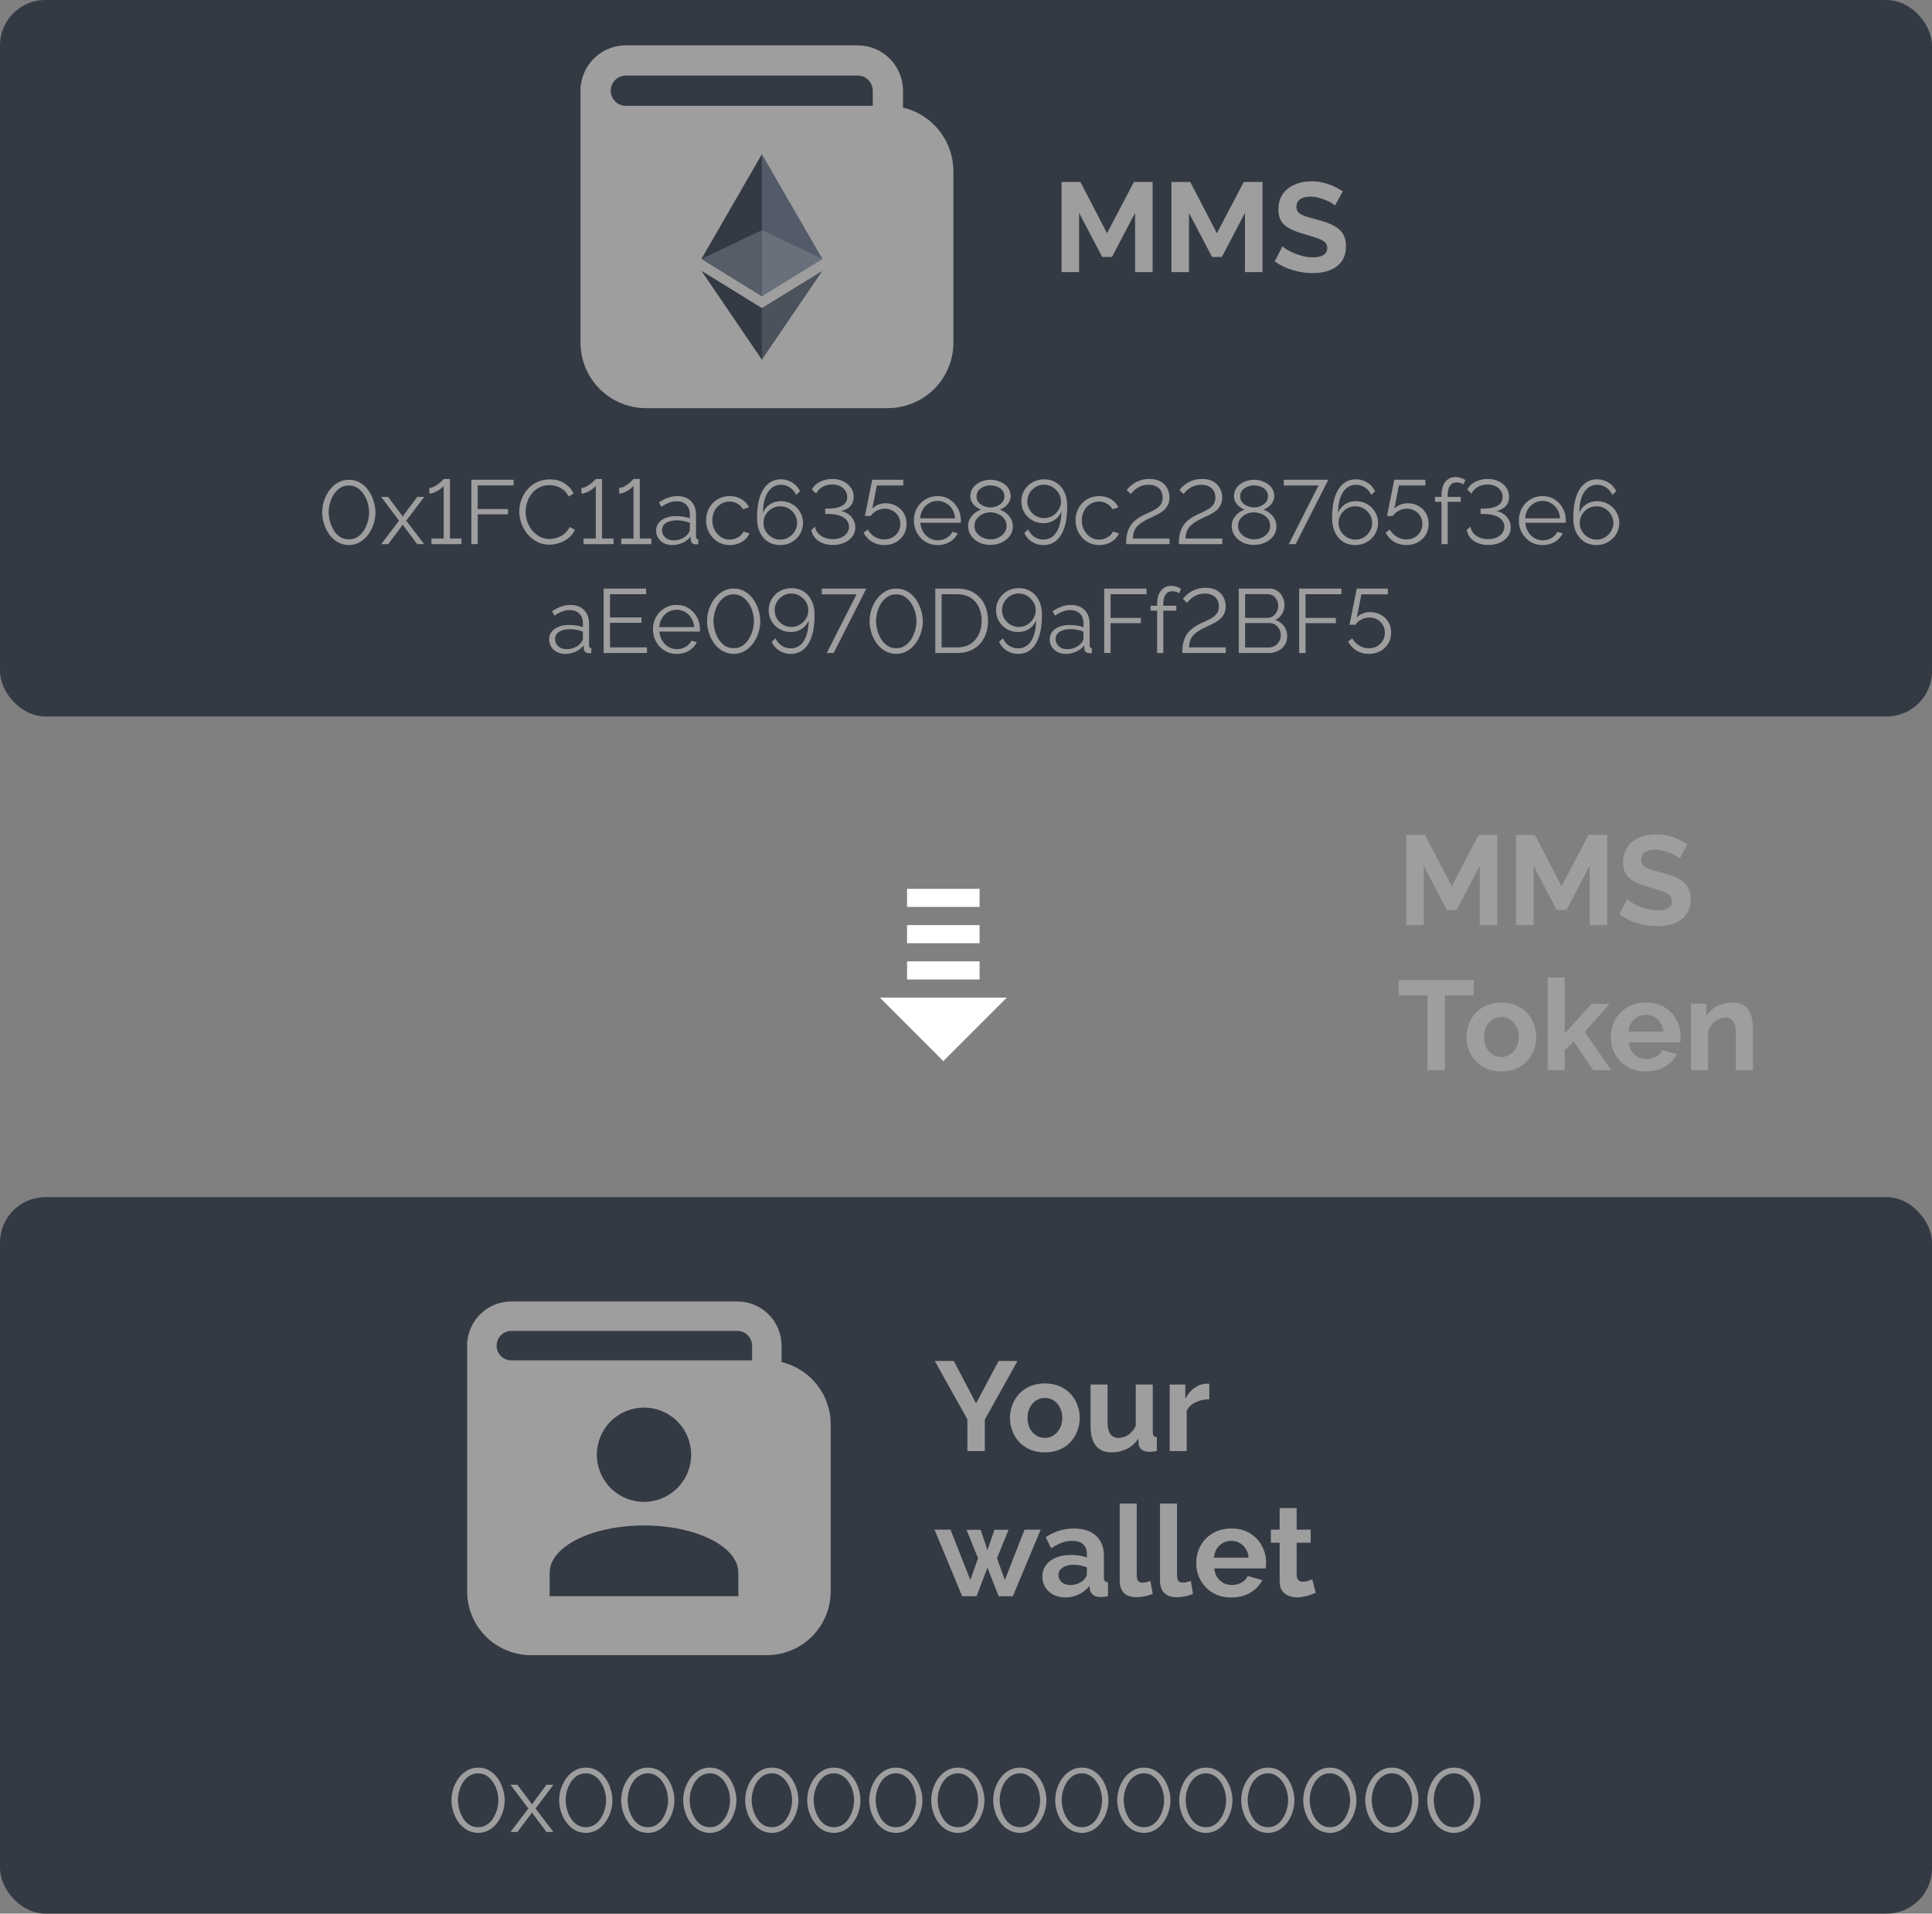 <?xml version="1.0" encoding="UTF-8"?> <svg xmlns="http://www.w3.org/2000/svg" width="213" height="211" viewBox="0 0 213 211" fill="none"><rect x="0" y="0" width="213" height="211" fill="#808080" stroke="none"/> <rect width="213" height="79" rx="5" fill="#343A44"></rect> <path d="M38.462 60.1C37.982 60.087 37.559 59.97 37.192 59.75C36.825 59.53 36.519 59.243 36.272 58.89C36.025 58.53 35.839 58.143 35.712 57.73C35.585 57.31 35.522 56.9 35.522 56.5C35.522 56.073 35.589 55.647 35.722 55.22C35.862 54.793 36.059 54.407 36.312 54.06C36.572 53.707 36.882 53.427 37.242 53.22C37.602 53.007 38.009 52.9 38.462 52.9C38.949 52.9 39.372 53.013 39.732 53.24C40.099 53.467 40.405 53.76 40.652 54.12C40.899 54.48 41.082 54.87 41.202 55.29C41.329 55.71 41.392 56.113 41.392 56.5C41.392 56.933 41.322 57.363 41.182 57.79C41.049 58.21 40.855 58.593 40.602 58.94C40.349 59.287 40.039 59.567 39.672 59.78C39.312 59.987 38.909 60.093 38.462 60.1ZM36.232 56.5C36.245 56.847 36.299 57.197 36.392 57.55C36.492 57.897 36.635 58.217 36.822 58.51C37.009 58.797 37.235 59.03 37.502 59.21C37.775 59.383 38.095 59.47 38.462 59.47C38.835 59.47 39.162 59.377 39.442 59.19C39.722 59.003 39.952 58.76 40.132 58.46C40.319 58.153 40.459 57.83 40.552 57.49C40.645 57.143 40.692 56.813 40.692 56.5C40.692 56.153 40.642 55.807 40.542 55.46C40.442 55.107 40.295 54.787 40.102 54.5C39.909 54.207 39.675 53.973 39.402 53.8C39.129 53.62 38.815 53.53 38.462 53.53C38.082 53.53 37.752 53.627 37.472 53.82C37.192 54.007 36.959 54.25 36.772 54.55C36.592 54.85 36.455 55.173 36.362 55.52C36.275 55.86 36.232 56.187 36.232 56.5ZM42.788 54.79L44.318 56.83L44.398 56.98L44.478 56.83L45.998 54.79H46.768L44.788 57.41L46.768 60H45.998L44.478 57.97L44.398 57.83L44.318 57.97L42.798 60H42.028L43.998 57.41L42.028 54.79H42.788ZM50.877 59.38V60H47.567V59.38H48.917V53.57C48.857 53.65 48.767 53.74 48.647 53.84C48.534 53.933 48.4 54.027 48.247 54.12C48.094 54.207 47.937 54.28 47.777 54.34C47.617 54.4 47.47 54.43 47.337 54.43V53.79C47.517 53.79 47.697 53.743 47.877 53.65C48.057 53.55 48.224 53.44 48.377 53.32C48.537 53.193 48.664 53.08 48.757 52.98C48.857 52.873 48.91 52.817 48.917 52.81H49.607V59.38H50.877ZM51.967 60V52.9H56.627V53.52H52.667V56.13H56.007V56.71H52.667V60H51.967ZM57.249 56.4C57.249 55.967 57.322 55.543 57.469 55.13C57.622 54.71 57.842 54.33 58.129 53.99C58.416 53.643 58.769 53.37 59.189 53.17C59.609 52.963 60.086 52.86 60.619 52.86C61.252 52.86 61.792 53.007 62.239 53.3C62.692 53.587 63.026 53.957 63.239 54.41L62.689 54.75C62.536 54.437 62.342 54.19 62.109 54.01C61.876 53.823 61.626 53.69 61.359 53.61C61.099 53.53 60.839 53.49 60.579 53.49C60.152 53.49 59.776 53.577 59.449 53.75C59.122 53.917 58.846 54.143 58.619 54.43C58.399 54.71 58.232 55.027 58.119 55.38C58.006 55.727 57.949 56.08 57.949 56.44C57.949 56.833 58.016 57.21 58.149 57.57C58.282 57.93 58.469 58.25 58.709 58.53C58.949 58.803 59.229 59.023 59.549 59.19C59.876 59.35 60.229 59.43 60.609 59.43C60.876 59.43 61.149 59.383 61.429 59.29C61.709 59.197 61.969 59.053 62.209 58.86C62.456 58.667 62.652 58.417 62.799 58.11L63.379 58.41C63.232 58.763 63.006 59.063 62.699 59.31C62.392 59.557 62.049 59.743 61.669 59.87C61.296 59.997 60.929 60.06 60.569 60.06C60.082 60.06 59.636 59.957 59.229 59.75C58.822 59.537 58.469 59.257 58.169 58.91C57.876 58.557 57.649 58.163 57.489 57.73C57.329 57.29 57.249 56.847 57.249 56.4ZM67.645 59.38V60H64.335V59.38H65.685V53.57C65.625 53.65 65.535 53.74 65.415 53.84C65.301 53.933 65.168 54.027 65.015 54.12C64.861 54.207 64.705 54.28 64.545 54.34C64.385 54.4 64.238 54.43 64.105 54.43V53.79C64.285 53.79 64.465 53.743 64.645 53.65C64.825 53.55 64.991 53.44 65.145 53.32C65.305 53.193 65.431 53.08 65.525 52.98C65.625 52.873 65.678 52.817 65.685 52.81H66.375V59.38H67.645ZM71.805 59.38V60H68.495V59.38H69.845V53.57C69.785 53.65 69.695 53.74 69.575 53.84C69.461 53.933 69.328 54.027 69.175 54.12C69.021 54.207 68.865 54.28 68.705 54.34C68.545 54.4 68.398 54.43 68.265 54.43V53.79C68.445 53.79 68.625 53.743 68.805 53.65C68.985 53.55 69.151 53.44 69.305 53.32C69.465 53.193 69.591 53.08 69.685 52.98C69.785 52.873 69.838 52.817 69.845 52.81H70.535V59.38H71.805ZM72.335 58.5C72.335 58.173 72.428 57.893 72.615 57.66C72.802 57.42 73.058 57.237 73.385 57.11C73.718 56.977 74.102 56.91 74.535 56.91C74.788 56.91 75.052 56.93 75.325 56.97C75.598 57.01 75.841 57.07 76.055 57.15V56.71C76.055 56.27 75.925 55.92 75.665 55.66C75.405 55.4 75.045 55.27 74.585 55.27C74.305 55.27 74.028 55.323 73.755 55.43C73.488 55.53 73.208 55.68 72.915 55.88L72.655 55.4C72.995 55.167 73.328 54.993 73.655 54.88C73.981 54.76 74.315 54.7 74.655 54.7C75.295 54.7 75.802 54.883 76.175 55.25C76.548 55.617 76.735 56.123 76.735 56.77V59.18C76.735 59.273 76.755 59.343 76.795 59.39C76.835 59.43 76.898 59.453 76.985 59.46V60C76.912 60.007 76.848 60.013 76.795 60.02C76.742 60.027 76.701 60.027 76.675 60.02C76.508 60.013 76.382 59.96 76.295 59.86C76.208 59.76 76.162 59.653 76.155 59.54L76.145 59.16C75.912 59.46 75.608 59.693 75.235 59.86C74.862 60.02 74.481 60.1 74.095 60.1C73.761 60.1 73.458 60.03 73.185 59.89C72.918 59.743 72.708 59.55 72.555 59.31C72.408 59.063 72.335 58.793 72.335 58.5ZM75.825 58.9C75.898 58.807 75.955 58.717 75.995 58.63C76.035 58.543 76.055 58.467 76.055 58.4V57.64C75.828 57.553 75.591 57.487 75.345 57.44C75.105 57.393 74.862 57.37 74.615 57.37C74.128 57.37 73.735 57.467 73.435 57.66C73.135 57.853 72.985 58.117 72.985 58.45C72.985 58.643 73.035 58.827 73.135 59C73.235 59.167 73.382 59.307 73.575 59.42C73.768 59.527 73.995 59.58 74.255 59.58C74.582 59.58 74.885 59.517 75.165 59.39C75.451 59.263 75.671 59.1 75.825 58.9ZM80.464 60.1C80.084 60.1 79.734 60.03 79.414 59.89C79.101 59.743 78.824 59.543 78.584 59.29C78.351 59.037 78.167 58.747 78.034 58.42C77.907 58.093 77.844 57.747 77.844 57.38C77.844 56.887 77.954 56.437 78.174 56.03C78.394 55.623 78.701 55.3 79.094 55.06C79.487 54.82 79.941 54.7 80.454 54.7C80.941 54.7 81.371 54.813 81.744 55.04C82.117 55.26 82.394 55.56 82.574 55.94L81.914 56.15C81.767 55.883 81.561 55.677 81.294 55.53C81.034 55.377 80.744 55.3 80.424 55.3C80.077 55.3 79.761 55.39 79.474 55.57C79.187 55.75 78.957 55.997 78.784 56.31C78.617 56.623 78.534 56.98 78.534 57.38C78.534 57.773 78.621 58.13 78.794 58.45C78.967 58.77 79.197 59.027 79.484 59.22C79.771 59.407 80.087 59.5 80.434 59.5C80.661 59.5 80.877 59.46 81.084 59.38C81.297 59.3 81.481 59.193 81.634 59.06C81.794 58.92 81.901 58.77 81.954 58.61L82.624 58.81C82.531 59.057 82.374 59.28 82.154 59.48C81.941 59.673 81.687 59.827 81.394 59.94C81.107 60.047 80.797 60.1 80.464 60.1ZM88.532 57.66C88.532 57.213 88.422 56.81 88.202 56.45C87.989 56.083 87.696 55.793 87.322 55.58C86.956 55.367 86.546 55.26 86.092 55.26C85.792 55.26 85.509 55.313 85.242 55.42C84.982 55.527 84.756 55.677 84.562 55.87C84.369 56.063 84.222 56.29 84.122 56.55C84.122 55.897 84.202 55.34 84.362 54.88C84.529 54.42 84.759 54.067 85.052 53.82C85.346 53.573 85.689 53.45 86.082 53.45C86.456 53.45 86.792 53.553 87.092 53.76C87.399 53.96 87.622 54.23 87.762 54.57L88.202 54.17C88.009 53.763 87.726 53.443 87.352 53.21C86.979 52.97 86.556 52.85 86.082 52.85C85.562 52.85 85.106 53.007 84.712 53.32C84.319 53.633 84.012 54.107 83.792 54.74C83.572 55.367 83.462 56.163 83.462 57.13C83.462 57.743 83.572 58.273 83.792 58.72C84.012 59.167 84.312 59.51 84.692 59.75C85.079 59.983 85.519 60.1 86.012 60.1C86.486 60.1 86.912 59.99 87.292 59.77C87.672 59.55 87.972 59.257 88.192 58.89C88.419 58.517 88.532 58.107 88.532 57.66ZM86.032 59.5C85.692 59.5 85.382 59.417 85.102 59.25C84.822 59.083 84.596 58.86 84.422 58.58C84.256 58.3 84.172 57.993 84.172 57.66C84.172 57.32 84.256 57.013 84.422 56.74C84.589 56.46 84.812 56.237 85.092 56.07C85.379 55.903 85.692 55.82 86.032 55.82C86.366 55.82 86.672 55.903 86.952 56.07C87.232 56.237 87.456 56.46 87.622 56.74C87.796 57.02 87.882 57.327 87.882 57.66C87.882 57.993 87.796 58.3 87.622 58.58C87.456 58.86 87.232 59.083 86.952 59.25C86.672 59.417 86.366 59.5 86.032 59.5ZM91.818 60.09C91.398 60.09 91.018 60.02 90.678 59.88C90.338 59.74 90.061 59.547 89.848 59.3C89.634 59.053 89.501 58.767 89.448 58.44L89.868 58.06C89.881 58.287 89.971 58.51 90.138 58.73C90.304 58.943 90.531 59.117 90.818 59.25C91.111 59.383 91.444 59.45 91.818 59.45C92.151 59.45 92.451 59.393 92.718 59.28C92.991 59.16 93.204 59 93.358 58.8C93.518 58.593 93.598 58.353 93.598 58.08C93.598 57.787 93.504 57.537 93.318 57.33C93.131 57.117 92.868 56.953 92.528 56.84C92.188 56.727 91.784 56.67 91.318 56.67H90.978V56.08H91.318C91.964 56.08 92.474 55.973 92.848 55.76C93.221 55.547 93.408 55.227 93.408 54.8C93.408 54.52 93.331 54.277 93.178 54.07C93.031 53.863 92.831 53.703 92.578 53.59C92.331 53.477 92.061 53.42 91.768 53.42C91.328 53.42 90.951 53.517 90.638 53.71C90.324 53.903 90.104 54.143 89.978 54.43L89.508 53.97C89.634 53.73 89.811 53.523 90.038 53.35C90.271 53.177 90.534 53.043 90.828 52.95C91.128 52.857 91.438 52.81 91.758 52.81C92.211 52.81 92.614 52.897 92.968 53.07C93.328 53.243 93.608 53.477 93.808 53.77C94.014 54.063 94.118 54.4 94.118 54.78C94.118 55.047 94.064 55.287 93.958 55.5C93.851 55.707 93.694 55.883 93.488 56.03C93.281 56.17 93.028 56.277 92.728 56.35C93.041 56.41 93.314 56.527 93.548 56.7C93.788 56.873 93.971 57.087 94.098 57.34C94.231 57.587 94.298 57.86 94.298 58.16C94.298 58.56 94.181 58.903 93.948 59.19C93.721 59.477 93.421 59.7 93.048 59.86C92.674 60.013 92.264 60.09 91.818 60.09ZM97.488 60.1C96.981 60.1 96.524 59.977 96.118 59.73C95.718 59.477 95.414 59.143 95.208 58.73L95.668 58.39C95.848 58.717 96.101 58.98 96.428 59.18C96.754 59.38 97.111 59.48 97.498 59.48C97.831 59.48 98.128 59.407 98.388 59.26C98.654 59.113 98.864 58.913 99.018 58.66C99.178 58.4 99.258 58.1 99.258 57.76C99.258 57.433 99.181 57.147 99.028 56.9C98.874 56.647 98.671 56.45 98.418 56.31C98.164 56.163 97.878 56.09 97.558 56.09C97.251 56.09 96.958 56.16 96.678 56.3C96.398 56.44 96.171 56.637 95.998 56.89H95.358L96.158 52.9H99.588V53.53H96.668L96.168 56.08C96.341 55.893 96.554 55.75 96.808 55.65C97.068 55.543 97.344 55.49 97.638 55.49C98.071 55.49 98.461 55.587 98.808 55.78C99.161 55.973 99.438 56.24 99.638 56.58C99.844 56.913 99.948 57.303 99.948 57.75C99.948 58.21 99.838 58.62 99.618 58.98C99.398 59.333 99.101 59.61 98.728 59.81C98.361 60.003 97.948 60.1 97.488 60.1ZM103.364 60.1C102.991 60.1 102.644 60.03 102.324 59.89C102.004 59.743 101.728 59.547 101.494 59.3C101.261 59.047 101.078 58.757 100.944 58.43C100.818 58.103 100.754 57.753 100.754 57.38C100.754 56.893 100.864 56.447 101.084 56.04C101.311 55.633 101.621 55.31 102.014 55.07C102.408 54.823 102.854 54.7 103.354 54.7C103.868 54.7 104.314 54.823 104.694 55.07C105.081 55.317 105.384 55.643 105.604 56.05C105.824 56.45 105.934 56.89 105.934 57.37C105.934 57.423 105.934 57.477 105.934 57.53C105.934 57.577 105.931 57.613 105.924 57.64H101.464C101.498 58.013 101.601 58.347 101.774 58.64C101.954 58.927 102.184 59.157 102.464 59.33C102.751 59.497 103.061 59.58 103.394 59.58C103.734 59.58 104.054 59.493 104.354 59.32C104.661 59.147 104.874 58.92 104.994 58.64L105.584 58.8C105.478 59.047 105.314 59.27 105.094 59.47C104.874 59.67 104.614 59.827 104.314 59.94C104.021 60.047 103.704 60.1 103.364 60.1ZM101.444 57.15H105.294C105.268 56.77 105.164 56.437 104.984 56.15C104.811 55.863 104.581 55.64 104.294 55.48C104.014 55.313 103.704 55.23 103.364 55.23C103.024 55.23 102.714 55.313 102.434 55.48C102.154 55.64 101.924 55.867 101.744 56.16C101.571 56.447 101.471 56.777 101.444 57.15ZM111.663 58.03C111.663 58.443 111.547 58.803 111.313 59.11C111.087 59.417 110.783 59.657 110.403 59.83C110.03 59.997 109.62 60.08 109.173 60.08C108.7 60.08 108.28 59.987 107.913 59.8C107.547 59.607 107.257 59.353 107.043 59.04C106.837 58.727 106.733 58.377 106.733 57.99C106.733 57.69 106.803 57.42 106.943 57.18C107.09 56.933 107.27 56.727 107.483 56.56C107.703 56.393 107.927 56.273 108.153 56.2C107.947 56.113 107.753 56 107.573 55.86C107.393 55.713 107.25 55.543 107.143 55.35C107.037 55.157 106.983 54.943 106.983 54.71C106.983 54.417 107.047 54.16 107.173 53.94C107.307 53.713 107.48 53.523 107.693 53.37C107.907 53.21 108.143 53.093 108.403 53.02C108.67 52.94 108.937 52.9 109.203 52.9C109.463 52.9 109.723 52.94 109.983 53.02C110.25 53.093 110.49 53.207 110.703 53.36C110.923 53.513 111.097 53.703 111.223 53.93C111.357 54.15 111.423 54.407 111.423 54.7C111.423 54.933 111.367 55.15 111.253 55.35C111.147 55.543 111.003 55.713 110.823 55.86C110.643 56 110.447 56.113 110.233 56.2C110.493 56.287 110.73 56.42 110.943 56.6C111.163 56.773 111.337 56.98 111.463 57.22C111.597 57.46 111.663 57.73 111.663 58.03ZM110.973 57.98C110.973 57.74 110.92 57.53 110.813 57.35C110.713 57.163 110.573 57.007 110.393 56.88C110.22 56.753 110.027 56.657 109.813 56.59C109.607 56.523 109.397 56.49 109.183 56.49C108.897 56.49 108.617 56.553 108.343 56.68C108.077 56.8 107.857 56.973 107.683 57.2C107.517 57.42 107.433 57.683 107.433 57.99C107.433 58.223 107.483 58.43 107.583 58.61C107.69 58.79 107.83 58.947 108.003 59.08C108.177 59.207 108.367 59.303 108.573 59.37C108.787 59.437 109 59.47 109.213 59.47C109.5 59.47 109.777 59.41 110.043 59.29C110.317 59.163 110.54 58.987 110.713 58.76C110.887 58.533 110.973 58.273 110.973 57.98ZM107.663 54.74C107.663 54.993 107.74 55.213 107.893 55.4C108.053 55.58 108.253 55.717 108.493 55.81C108.733 55.903 108.967 55.95 109.193 55.95C109.433 55.95 109.67 55.903 109.903 55.81C110.143 55.71 110.34 55.57 110.493 55.39C110.653 55.203 110.733 54.98 110.733 54.72C110.733 54.467 110.66 54.25 110.513 54.07C110.367 53.89 110.173 53.753 109.933 53.66C109.7 53.567 109.45 53.52 109.183 53.52C108.93 53.52 108.683 53.57 108.443 53.67C108.21 53.763 108.02 53.903 107.873 54.09C107.733 54.27 107.663 54.487 107.663 54.74ZM112.601 55.29C112.601 55.73 112.708 56.133 112.921 56.5C113.141 56.867 113.434 57.157 113.801 57.37C114.174 57.583 114.588 57.69 115.041 57.69C115.341 57.69 115.621 57.637 115.881 57.53C116.148 57.423 116.378 57.273 116.571 57.08C116.771 56.88 116.918 56.653 117.011 56.4C117.011 57.053 116.928 57.61 116.761 58.07C116.601 58.53 116.374 58.883 116.081 59.13C115.788 59.37 115.444 59.49 115.051 59.49C114.678 59.49 114.338 59.39 114.031 59.19C113.731 58.983 113.508 58.713 113.361 58.38L112.931 58.77C113.124 59.183 113.408 59.51 113.781 59.75C114.154 59.983 114.574 60.1 115.041 60.1C115.568 60.1 116.028 59.943 116.421 59.63C116.814 59.317 117.118 58.843 117.331 58.21C117.551 57.577 117.661 56.777 117.661 55.81C117.661 55.19 117.551 54.66 117.331 54.22C117.118 53.78 116.821 53.443 116.441 53.21C116.061 52.97 115.618 52.85 115.111 52.85C114.644 52.85 114.218 52.96 113.831 53.18C113.451 53.393 113.151 53.687 112.931 54.06C112.711 54.427 112.601 54.837 112.601 55.29ZM115.101 53.44C115.441 53.44 115.751 53.527 116.031 53.7C116.311 53.867 116.538 54.09 116.711 54.37C116.884 54.65 116.971 54.957 116.971 55.29C116.971 55.623 116.884 55.93 116.711 56.21C116.544 56.483 116.321 56.707 116.041 56.88C115.761 57.047 115.451 57.13 115.111 57.13C114.778 57.13 114.468 57.047 114.181 56.88C113.901 56.707 113.678 56.483 113.511 56.21C113.344 55.93 113.261 55.62 113.261 55.28C113.261 54.947 113.344 54.64 113.511 54.36C113.678 54.08 113.901 53.857 114.181 53.69C114.461 53.523 114.768 53.44 115.101 53.44ZM121.197 60.1C120.817 60.1 120.467 60.03 120.147 59.89C119.833 59.743 119.557 59.543 119.317 59.29C119.083 59.037 118.9 58.747 118.767 58.42C118.64 58.093 118.577 57.747 118.577 57.38C118.577 56.887 118.687 56.437 118.907 56.03C119.127 55.623 119.433 55.3 119.827 55.06C120.22 54.82 120.673 54.7 121.187 54.7C121.673 54.7 122.103 54.813 122.477 55.04C122.85 55.26 123.127 55.56 123.307 55.94L122.647 56.15C122.5 55.883 122.293 55.677 122.027 55.53C121.767 55.377 121.477 55.3 121.157 55.3C120.81 55.3 120.493 55.39 120.207 55.57C119.92 55.75 119.69 55.997 119.517 56.31C119.35 56.623 119.267 56.98 119.267 57.38C119.267 57.773 119.353 58.13 119.527 58.45C119.7 58.77 119.93 59.027 120.217 59.22C120.503 59.407 120.82 59.5 121.167 59.5C121.393 59.5 121.61 59.46 121.817 59.38C122.03 59.3 122.213 59.193 122.367 59.06C122.527 58.92 122.633 58.77 122.687 58.61L123.357 58.81C123.263 59.057 123.107 59.28 122.887 59.48C122.673 59.673 122.42 59.827 122.127 59.94C121.84 60.047 121.53 60.1 121.197 60.1ZM124.155 60C124.148 59.58 124.181 59.21 124.255 58.89C124.328 58.57 124.438 58.287 124.585 58.04C124.738 57.793 124.921 57.58 125.135 57.4C125.348 57.213 125.588 57.05 125.855 56.91C126.108 56.77 126.371 56.643 126.645 56.53C126.918 56.41 127.171 56.28 127.405 56.14C127.638 56 127.825 55.83 127.965 55.63C128.111 55.423 128.185 55.167 128.185 54.86C128.185 54.607 128.128 54.373 128.015 54.16C127.908 53.947 127.741 53.777 127.515 53.65C127.288 53.517 127.001 53.45 126.655 53.45C126.315 53.45 126.011 53.507 125.745 53.62C125.485 53.733 125.265 53.87 125.085 54.03C124.911 54.19 124.771 54.337 124.665 54.47L124.215 54.03C124.255 53.983 124.335 53.893 124.455 53.76C124.581 53.627 124.748 53.487 124.955 53.34C125.168 53.193 125.418 53.07 125.705 52.97C125.998 52.863 126.338 52.81 126.725 52.81C127.218 52.81 127.628 52.907 127.955 53.1C128.281 53.287 128.525 53.533 128.685 53.84C128.851 54.147 128.935 54.483 128.935 54.85C128.935 55.203 128.865 55.503 128.725 55.75C128.591 55.99 128.415 56.193 128.195 56.36C127.981 56.52 127.748 56.66 127.495 56.78C127.248 56.9 127.015 57.013 126.795 57.12C126.368 57.313 126.028 57.503 125.775 57.69C125.521 57.877 125.331 58.063 125.205 58.25C125.085 58.437 125.005 58.623 124.965 58.81C124.925 58.997 124.901 59.187 124.895 59.38H128.945V60H124.155ZM129.965 60C129.959 59.58 129.992 59.21 130.065 58.89C130.139 58.57 130.249 58.287 130.395 58.04C130.549 57.793 130.732 57.58 130.945 57.4C131.159 57.213 131.399 57.05 131.665 56.91C131.919 56.77 132.182 56.643 132.455 56.53C132.729 56.41 132.982 56.28 133.215 56.14C133.449 56 133.635 55.83 133.775 55.63C133.922 55.423 133.995 55.167 133.995 54.86C133.995 54.607 133.939 54.373 133.825 54.16C133.719 53.947 133.552 53.777 133.325 53.65C133.099 53.517 132.812 53.45 132.465 53.45C132.125 53.45 131.822 53.507 131.555 53.62C131.295 53.733 131.075 53.87 130.895 54.03C130.722 54.19 130.582 54.337 130.475 54.47L130.025 54.03C130.065 53.983 130.145 53.893 130.265 53.76C130.392 53.627 130.559 53.487 130.765 53.34C130.979 53.193 131.229 53.07 131.515 52.97C131.809 52.863 132.149 52.81 132.535 52.81C133.029 52.81 133.439 52.907 133.765 53.1C134.092 53.287 134.335 53.533 134.495 53.84C134.662 54.147 134.745 54.483 134.745 54.85C134.745 55.203 134.675 55.503 134.535 55.75C134.402 55.99 134.225 56.193 134.005 56.36C133.792 56.52 133.559 56.66 133.305 56.78C133.059 56.9 132.825 57.013 132.605 57.12C132.179 57.313 131.839 57.503 131.585 57.69C131.332 57.877 131.142 58.063 131.015 58.25C130.895 58.437 130.815 58.623 130.775 58.81C130.735 58.997 130.712 59.187 130.705 59.38H134.755V60H129.965ZM140.726 58.03C140.726 58.443 140.609 58.803 140.376 59.11C140.149 59.417 139.846 59.657 139.466 59.83C139.093 59.997 138.683 60.08 138.236 60.08C137.763 60.08 137.343 59.987 136.976 59.8C136.609 59.607 136.319 59.353 136.106 59.04C135.899 58.727 135.796 58.377 135.796 57.99C135.796 57.69 135.866 57.42 136.006 57.18C136.153 56.933 136.333 56.727 136.546 56.56C136.766 56.393 136.989 56.273 137.216 56.2C137.009 56.113 136.816 56 136.636 55.86C136.456 55.713 136.313 55.543 136.206 55.35C136.099 55.157 136.046 54.943 136.046 54.71C136.046 54.417 136.109 54.16 136.236 53.94C136.369 53.713 136.543 53.523 136.756 53.37C136.969 53.21 137.206 53.093 137.466 53.02C137.733 52.94 137.999 52.9 138.266 52.9C138.526 52.9 138.786 52.94 139.046 53.02C139.313 53.093 139.553 53.207 139.766 53.36C139.986 53.513 140.159 53.703 140.286 53.93C140.419 54.15 140.486 54.407 140.486 54.7C140.486 54.933 140.429 55.15 140.316 55.35C140.209 55.543 140.066 55.713 139.886 55.86C139.706 56 139.509 56.113 139.296 56.2C139.556 56.287 139.793 56.42 140.006 56.6C140.226 56.773 140.399 56.98 140.526 57.22C140.659 57.46 140.726 57.73 140.726 58.03ZM140.036 57.98C140.036 57.74 139.983 57.53 139.876 57.35C139.776 57.163 139.636 57.007 139.456 56.88C139.283 56.753 139.089 56.657 138.876 56.59C138.669 56.523 138.459 56.49 138.246 56.49C137.959 56.49 137.679 56.553 137.406 56.68C137.139 56.8 136.919 56.973 136.746 57.2C136.579 57.42 136.496 57.683 136.496 57.99C136.496 58.223 136.546 58.43 136.646 58.61C136.753 58.79 136.893 58.947 137.066 59.08C137.239 59.207 137.429 59.303 137.636 59.37C137.849 59.437 138.063 59.47 138.276 59.47C138.563 59.47 138.839 59.41 139.106 59.29C139.379 59.163 139.603 58.987 139.776 58.76C139.949 58.533 140.036 58.273 140.036 57.98ZM136.726 54.74C136.726 54.993 136.803 55.213 136.956 55.4C137.116 55.58 137.316 55.717 137.556 55.81C137.796 55.903 138.029 55.95 138.256 55.95C138.496 55.95 138.733 55.903 138.966 55.81C139.206 55.71 139.403 55.57 139.556 55.39C139.716 55.203 139.796 54.98 139.796 54.72C139.796 54.467 139.723 54.25 139.576 54.07C139.429 53.89 139.236 53.753 138.996 53.66C138.763 53.567 138.513 53.52 138.246 53.52C137.993 53.52 137.746 53.57 137.506 53.67C137.273 53.763 137.083 53.903 136.936 54.09C136.796 54.27 136.726 54.487 136.726 54.74ZM145.364 53.53H141.534V52.9H146.444L142.844 60H142.084L145.364 53.53ZM151.931 57.66C151.931 57.213 151.821 56.81 151.601 56.45C151.387 56.083 151.094 55.793 150.721 55.58C150.354 55.367 149.944 55.26 149.491 55.26C149.191 55.26 148.907 55.313 148.641 55.42C148.381 55.527 148.154 55.677 147.961 55.87C147.767 56.063 147.621 56.29 147.521 56.55C147.521 55.897 147.601 55.34 147.761 54.88C147.927 54.42 148.157 54.067 148.451 53.82C148.744 53.573 149.087 53.45 149.481 53.45C149.854 53.45 150.191 53.553 150.491 53.76C150.797 53.96 151.021 54.23 151.161 54.57L151.601 54.17C151.407 53.763 151.124 53.443 150.751 53.21C150.377 52.97 149.954 52.85 149.481 52.85C148.961 52.85 148.504 53.007 148.111 53.32C147.717 53.633 147.411 54.107 147.191 54.74C146.971 55.367 146.861 56.163 146.861 57.13C146.861 57.743 146.971 58.273 147.191 58.72C147.411 59.167 147.711 59.51 148.091 59.75C148.477 59.983 148.917 60.1 149.411 60.1C149.884 60.1 150.311 59.99 150.691 59.77C151.071 59.55 151.371 59.257 151.591 58.89C151.817 58.517 151.931 58.107 151.931 57.66ZM149.431 59.5C149.091 59.5 148.781 59.417 148.501 59.25C148.221 59.083 147.994 58.86 147.821 58.58C147.654 58.3 147.571 57.993 147.571 57.66C147.571 57.32 147.654 57.013 147.821 56.74C147.987 56.46 148.211 56.237 148.491 56.07C148.777 55.903 149.091 55.82 149.431 55.82C149.764 55.82 150.071 55.903 150.351 56.07C150.631 56.237 150.854 56.46 151.021 56.74C151.194 57.02 151.281 57.327 151.281 57.66C151.281 57.993 151.194 58.3 151.021 58.58C150.854 58.86 150.631 59.083 150.351 59.25C150.071 59.417 149.764 59.5 149.431 59.5ZM155.046 60.1C154.54 60.1 154.083 59.977 153.676 59.73C153.276 59.477 152.973 59.143 152.766 58.73L153.226 58.39C153.406 58.717 153.66 58.98 153.986 59.18C154.313 59.38 154.67 59.48 155.056 59.48C155.39 59.48 155.686 59.407 155.946 59.26C156.213 59.113 156.423 58.913 156.576 58.66C156.736 58.4 156.816 58.1 156.816 57.76C156.816 57.433 156.74 57.147 156.586 56.9C156.433 56.647 156.23 56.45 155.976 56.31C155.723 56.163 155.436 56.09 155.116 56.09C154.81 56.09 154.516 56.16 154.236 56.3C153.956 56.44 153.73 56.637 153.556 56.89H152.916L153.716 52.9H157.146V53.53H154.226L153.726 56.08C153.9 55.893 154.113 55.75 154.366 55.65C154.626 55.543 154.903 55.49 155.196 55.49C155.63 55.49 156.02 55.587 156.366 55.78C156.72 55.973 156.996 56.24 157.196 56.58C157.403 56.913 157.506 57.303 157.506 57.75C157.506 58.21 157.396 58.62 157.176 58.98C156.956 59.333 156.66 59.61 156.286 59.81C155.92 60.003 155.506 60.1 155.046 60.1ZM158.923 60V55.33H158.203V54.79H158.923V54.65C158.923 54.223 158.983 53.857 159.103 53.55C159.23 53.243 159.406 53.01 159.633 52.85C159.866 52.683 160.14 52.6 160.453 52.6C160.66 52.6 160.86 52.63 161.053 52.69C161.246 52.75 161.413 52.83 161.553 52.93L161.343 53.42C161.256 53.347 161.143 53.29 161.003 53.25C160.863 53.21 160.723 53.19 160.583 53.19C160.27 53.19 160.026 53.313 159.853 53.56C159.686 53.807 159.603 54.163 159.603 54.63V54.79H161.043V55.33H159.603V60H158.923ZM164.074 60.09C163.654 60.09 163.274 60.02 162.934 59.88C162.594 59.74 162.317 59.547 162.104 59.3C161.89 59.053 161.757 58.767 161.704 58.44L162.124 58.06C162.137 58.287 162.227 58.51 162.394 58.73C162.56 58.943 162.787 59.117 163.074 59.25C163.367 59.383 163.7 59.45 164.074 59.45C164.407 59.45 164.707 59.393 164.974 59.28C165.247 59.16 165.46 59 165.614 58.8C165.774 58.593 165.854 58.353 165.854 58.08C165.854 57.787 165.76 57.537 165.574 57.33C165.387 57.117 165.124 56.953 164.784 56.84C164.444 56.727 164.04 56.67 163.574 56.67H163.234V56.08H163.574C164.22 56.08 164.73 55.973 165.104 55.76C165.477 55.547 165.664 55.227 165.664 54.8C165.664 54.52 165.587 54.277 165.434 54.07C165.287 53.863 165.087 53.703 164.834 53.59C164.587 53.477 164.317 53.42 164.024 53.42C163.584 53.42 163.207 53.517 162.894 53.71C162.58 53.903 162.36 54.143 162.234 54.43L161.764 53.97C161.89 53.73 162.067 53.523 162.294 53.35C162.527 53.177 162.79 53.043 163.084 52.95C163.384 52.857 163.694 52.81 164.014 52.81C164.467 52.81 164.87 52.897 165.224 53.07C165.584 53.243 165.864 53.477 166.064 53.77C166.27 54.063 166.374 54.4 166.374 54.78C166.374 55.047 166.32 55.287 166.214 55.5C166.107 55.707 165.95 55.883 165.744 56.03C165.537 56.17 165.284 56.277 164.984 56.35C165.297 56.41 165.57 56.527 165.804 56.7C166.044 56.873 166.227 57.087 166.354 57.34C166.487 57.587 166.554 57.86 166.554 58.16C166.554 58.56 166.437 58.903 166.204 59.19C165.977 59.477 165.677 59.7 165.304 59.86C164.93 60.013 164.52 60.09 164.074 60.09ZM170.063 60.1C169.69 60.1 169.343 60.03 169.023 59.89C168.703 59.743 168.427 59.547 168.193 59.3C167.96 59.047 167.777 58.757 167.643 58.43C167.517 58.103 167.453 57.753 167.453 57.38C167.453 56.893 167.563 56.447 167.783 56.04C168.01 55.633 168.32 55.31 168.713 55.07C169.107 54.823 169.553 54.7 170.053 54.7C170.567 54.7 171.013 54.823 171.393 55.07C171.78 55.317 172.083 55.643 172.303 56.05C172.523 56.45 172.633 56.89 172.633 57.37C172.633 57.423 172.633 57.477 172.633 57.53C172.633 57.577 172.63 57.613 172.623 57.64H168.163C168.197 58.013 168.3 58.347 168.473 58.64C168.653 58.927 168.883 59.157 169.163 59.33C169.45 59.497 169.76 59.58 170.093 59.58C170.433 59.58 170.753 59.493 171.053 59.32C171.36 59.147 171.573 58.92 171.693 58.64L172.283 58.8C172.177 59.047 172.013 59.27 171.793 59.47C171.573 59.67 171.313 59.827 171.013 59.94C170.72 60.047 170.403 60.1 170.063 60.1ZM168.143 57.15H171.993C171.967 56.77 171.863 56.437 171.683 56.15C171.51 55.863 171.28 55.64 170.993 55.48C170.713 55.313 170.403 55.23 170.063 55.23C169.723 55.23 169.413 55.313 169.133 55.48C168.853 55.64 168.623 55.867 168.443 56.16C168.27 56.447 168.17 56.777 168.143 57.15ZM178.523 57.66C178.523 57.213 178.413 56.81 178.193 56.45C177.979 56.083 177.686 55.793 177.313 55.58C176.946 55.367 176.536 55.26 176.083 55.26C175.783 55.26 175.499 55.313 175.233 55.42C174.973 55.527 174.746 55.677 174.553 55.87C174.359 56.063 174.213 56.29 174.113 56.55C174.113 55.897 174.193 55.34 174.353 54.88C174.519 54.42 174.749 54.067 175.043 53.82C175.336 53.573 175.679 53.45 176.073 53.45C176.446 53.45 176.783 53.553 177.083 53.76C177.389 53.96 177.613 54.23 177.753 54.57L178.193 54.17C177.999 53.763 177.716 53.443 177.343 53.21C176.969 52.97 176.546 52.85 176.073 52.85C175.553 52.85 175.096 53.007 174.703 53.32C174.309 53.633 174.003 54.107 173.783 54.74C173.563 55.367 173.453 56.163 173.453 57.13C173.453 57.743 173.563 58.273 173.783 58.72C174.003 59.167 174.303 59.51 174.683 59.75C175.069 59.983 175.509 60.1 176.003 60.1C176.476 60.1 176.903 59.99 177.283 59.77C177.663 59.55 177.963 59.257 178.183 58.89C178.409 58.517 178.523 58.107 178.523 57.66ZM176.023 59.5C175.683 59.5 175.373 59.417 175.093 59.25C174.813 59.083 174.586 58.86 174.413 58.58C174.246 58.3 174.163 57.993 174.163 57.66C174.163 57.32 174.246 57.013 174.413 56.74C174.579 56.46 174.803 56.237 175.083 56.07C175.369 55.903 175.683 55.82 176.023 55.82C176.356 55.82 176.663 55.903 176.943 56.07C177.223 56.237 177.446 56.46 177.613 56.74C177.786 57.02 177.873 57.327 177.873 57.66C177.873 57.993 177.786 58.3 177.613 58.58C177.446 58.86 177.223 59.083 176.943 59.25C176.663 59.417 176.356 59.5 176.023 59.5ZM60.543 70.5C60.543 70.173 60.636 69.893 60.823 69.66C61.01 69.42 61.266 69.237 61.593 69.11C61.926 68.977 62.31 68.91 62.743 68.91C62.996 68.91 63.26 68.93 63.533 68.97C63.806 69.01 64.05 69.07 64.263 69.15V68.71C64.263 68.27 64.133 67.92 63.873 67.66C63.613 67.4 63.253 67.27 62.793 67.27C62.513 67.27 62.236 67.323 61.963 67.43C61.696 67.53 61.416 67.68 61.123 67.88L60.863 67.4C61.203 67.167 61.536 66.993 61.863 66.88C62.19 66.76 62.523 66.7 62.863 66.7C63.503 66.7 64.01 66.883 64.383 67.25C64.756 67.617 64.943 68.123 64.943 68.77V71.18C64.943 71.273 64.963 71.343 65.003 71.39C65.043 71.43 65.106 71.453 65.193 71.46V72C65.12 72.007 65.056 72.013 65.003 72.02C64.95 72.027 64.91 72.027 64.883 72.02C64.716 72.013 64.59 71.96 64.503 71.86C64.416 71.76 64.37 71.653 64.363 71.54L64.353 71.16C64.12 71.46 63.816 71.693 63.443 71.86C63.07 72.02 62.69 72.1 62.303 72.1C61.97 72.1 61.666 72.03 61.393 71.89C61.126 71.743 60.916 71.55 60.763 71.31C60.616 71.063 60.543 70.793 60.543 70.5ZM64.033 70.9C64.106 70.807 64.163 70.717 64.203 70.63C64.243 70.543 64.263 70.467 64.263 70.4V69.64C64.036 69.553 63.8 69.487 63.553 69.44C63.313 69.393 63.07 69.37 62.823 69.37C62.336 69.37 61.943 69.467 61.643 69.66C61.343 69.853 61.193 70.117 61.193 70.45C61.193 70.643 61.243 70.827 61.343 71C61.443 71.167 61.59 71.307 61.783 71.42C61.976 71.527 62.203 71.58 62.463 71.58C62.79 71.58 63.093 71.517 63.373 71.39C63.66 71.263 63.88 71.1 64.033 70.9ZM71.322 71.38V72H66.552V64.9H71.232V65.52H67.252V68.08H70.722V68.67H67.252V71.38H71.322ZM74.6 72.1C74.226 72.1 73.88 72.03 73.56 71.89C73.24 71.743 72.963 71.547 72.73 71.3C72.496 71.047 72.313 70.757 72.18 70.43C72.053 70.103 71.99 69.753 71.99 69.38C71.99 68.893 72.1 68.447 72.32 68.04C72.546 67.633 72.856 67.31 73.25 67.07C73.643 66.823 74.09 66.7 74.59 66.7C75.103 66.7 75.55 66.823 75.93 67.07C76.316 67.317 76.62 67.643 76.84 68.05C77.06 68.45 77.17 68.89 77.17 69.37C77.17 69.423 77.17 69.477 77.17 69.53C77.17 69.577 77.166 69.613 77.16 69.64H72.7C72.733 70.013 72.836 70.347 73.01 70.64C73.19 70.927 73.42 71.157 73.7 71.33C73.986 71.497 74.296 71.58 74.63 71.58C74.97 71.58 75.29 71.493 75.59 71.32C75.896 71.147 76.11 70.92 76.23 70.64L76.82 70.8C76.713 71.047 76.55 71.27 76.33 71.47C76.11 71.67 75.85 71.827 75.55 71.94C75.256 72.047 74.94 72.1 74.6 72.1ZM72.68 69.15H76.53C76.503 68.77 76.4 68.437 76.22 68.15C76.046 67.863 75.816 67.64 75.53 67.48C75.25 67.313 74.94 67.23 74.6 67.23C74.26 67.23 73.95 67.313 73.67 67.48C73.39 67.64 73.16 67.867 72.98 68.16C72.806 68.447 72.706 68.777 72.68 69.15ZM80.889 72.1C80.409 72.087 79.985 71.97 79.619 71.75C79.252 71.53 78.945 71.243 78.699 70.89C78.452 70.53 78.265 70.143 78.139 69.73C78.012 69.31 77.949 68.9 77.949 68.5C77.949 68.073 78.015 67.647 78.149 67.22C78.289 66.793 78.485 66.407 78.739 66.06C78.999 65.707 79.309 65.427 79.669 65.22C80.029 65.007 80.435 64.9 80.889 64.9C81.375 64.9 81.799 65.013 82.159 65.24C82.525 65.467 82.832 65.76 83.079 66.12C83.325 66.48 83.509 66.87 83.629 67.29C83.755 67.71 83.819 68.113 83.819 68.5C83.819 68.933 83.749 69.363 83.609 69.79C83.475 70.21 83.282 70.593 83.029 70.94C82.775 71.287 82.465 71.567 82.099 71.78C81.739 71.987 81.335 72.093 80.889 72.1ZM78.659 68.5C78.672 68.847 78.725 69.197 78.819 69.55C78.919 69.897 79.062 70.217 79.249 70.51C79.435 70.797 79.662 71.03 79.929 71.21C80.202 71.383 80.522 71.47 80.889 71.47C81.262 71.47 81.589 71.377 81.869 71.19C82.149 71.003 82.379 70.76 82.559 70.46C82.745 70.153 82.885 69.83 82.979 69.49C83.072 69.143 83.119 68.813 83.119 68.5C83.119 68.153 83.069 67.807 82.969 67.46C82.869 67.107 82.722 66.787 82.529 66.5C82.335 66.207 82.102 65.973 81.829 65.8C81.555 65.62 81.242 65.53 80.889 65.53C80.509 65.53 80.179 65.627 79.899 65.82C79.619 66.007 79.385 66.25 79.199 66.55C79.019 66.85 78.882 67.173 78.789 67.52C78.702 67.86 78.659 68.187 78.659 68.5ZM84.745 67.29C84.745 67.73 84.851 68.133 85.065 68.5C85.285 68.867 85.578 69.157 85.945 69.37C86.318 69.583 86.731 69.69 87.185 69.69C87.485 69.69 87.765 69.637 88.025 69.53C88.291 69.423 88.521 69.273 88.715 69.08C88.915 68.88 89.061 68.653 89.155 68.4C89.155 69.053 89.071 69.61 88.905 70.07C88.745 70.53 88.518 70.883 88.225 71.13C87.931 71.37 87.588 71.49 87.195 71.49C86.821 71.49 86.481 71.39 86.175 71.19C85.875 70.983 85.651 70.713 85.505 70.38L85.075 70.77C85.268 71.183 85.551 71.51 85.925 71.75C86.298 71.983 86.718 72.1 87.185 72.1C87.711 72.1 88.171 71.943 88.565 71.63C88.958 71.317 89.261 70.843 89.475 70.21C89.695 69.577 89.805 68.777 89.805 67.81C89.805 67.19 89.695 66.66 89.475 66.22C89.261 65.78 88.965 65.443 88.585 65.21C88.205 64.97 87.761 64.85 87.255 64.85C86.788 64.85 86.361 64.96 85.975 65.18C85.595 65.393 85.295 65.687 85.075 66.06C84.855 66.427 84.745 66.837 84.745 67.29ZM87.245 65.44C87.585 65.44 87.895 65.527 88.175 65.7C88.455 65.867 88.681 66.09 88.855 66.37C89.028 66.65 89.115 66.957 89.115 67.29C89.115 67.623 89.028 67.93 88.855 68.21C88.688 68.483 88.465 68.707 88.185 68.88C87.905 69.047 87.595 69.13 87.255 69.13C86.921 69.13 86.611 69.047 86.325 68.88C86.045 68.707 85.821 68.483 85.655 68.21C85.488 67.93 85.405 67.62 85.405 67.28C85.405 66.947 85.488 66.64 85.655 66.36C85.821 66.08 86.045 65.857 86.325 65.69C86.605 65.523 86.911 65.44 87.245 65.44ZM94.431 65.53H90.601V64.9H95.511L91.911 72H91.151L94.431 65.53ZM98.809 72.1C98.329 72.087 97.905 71.97 97.539 71.75C97.172 71.53 96.865 71.243 96.619 70.89C96.372 70.53 96.185 70.143 96.059 69.73C95.932 69.31 95.869 68.9 95.869 68.5C95.869 68.073 95.935 67.647 96.069 67.22C96.209 66.793 96.405 66.407 96.659 66.06C96.919 65.707 97.229 65.427 97.589 65.22C97.949 65.007 98.355 64.9 98.809 64.9C99.295 64.9 99.719 65.013 100.079 65.24C100.445 65.467 100.752 65.76 100.999 66.12C101.245 66.48 101.429 66.87 101.549 67.29C101.675 67.71 101.739 68.113 101.739 68.5C101.739 68.933 101.669 69.363 101.529 69.79C101.395 70.21 101.202 70.593 100.949 70.94C100.695 71.287 100.385 71.567 100.019 71.78C99.659 71.987 99.255 72.093 98.809 72.1ZM96.579 68.5C96.592 68.847 96.645 69.197 96.739 69.55C96.839 69.897 96.982 70.217 97.169 70.51C97.355 70.797 97.582 71.03 97.849 71.21C98.122 71.383 98.442 71.47 98.809 71.47C99.182 71.47 99.509 71.377 99.789 71.19C100.069 71.003 100.299 70.76 100.479 70.46C100.665 70.153 100.805 69.83 100.899 69.49C100.992 69.143 101.039 68.813 101.039 68.5C101.039 68.153 100.989 67.807 100.889 67.46C100.789 67.107 100.642 66.787 100.449 66.5C100.255 66.207 100.022 65.973 99.749 65.8C99.475 65.62 99.162 65.53 98.809 65.53C98.429 65.53 98.099 65.627 97.819 65.82C97.539 66.007 97.305 66.25 97.119 66.55C96.939 66.85 96.802 67.173 96.709 67.52C96.622 67.86 96.579 68.187 96.579 68.5ZM103.115 72V64.9H105.525C106.278 64.9 106.905 65.06 107.405 65.38C107.911 65.693 108.291 66.12 108.545 66.66C108.798 67.193 108.925 67.787 108.925 68.44C108.925 69.16 108.785 69.787 108.505 70.32C108.231 70.853 107.838 71.267 107.325 71.56C106.818 71.853 106.218 72 105.525 72H103.115ZM108.225 68.44C108.225 67.873 108.118 67.37 107.905 66.93C107.698 66.49 107.395 66.147 106.995 65.9C106.595 65.647 106.105 65.52 105.525 65.52H103.815V71.38H105.525C106.111 71.38 106.605 71.25 107.005 70.99C107.405 70.73 107.708 70.38 107.915 69.94C108.121 69.493 108.225 68.993 108.225 68.44ZM109.813 67.29C109.813 67.73 109.92 68.133 110.133 68.5C110.353 68.867 110.646 69.157 111.013 69.37C111.386 69.583 111.8 69.69 112.253 69.69C112.553 69.69 112.833 69.637 113.093 69.53C113.36 69.423 113.59 69.273 113.783 69.08C113.983 68.88 114.13 68.653 114.223 68.4C114.223 69.053 114.14 69.61 113.973 70.07C113.813 70.53 113.586 70.883 113.293 71.13C113 71.37 112.656 71.49 112.263 71.49C111.89 71.49 111.55 71.39 111.243 71.19C110.943 70.983 110.72 70.713 110.573 70.38L110.143 70.77C110.336 71.183 110.62 71.51 110.993 71.75C111.366 71.983 111.786 72.1 112.253 72.1C112.78 72.1 113.24 71.943 113.633 71.63C114.026 71.317 114.33 70.843 114.543 70.21C114.763 69.577 114.873 68.777 114.873 67.81C114.873 67.19 114.763 66.66 114.543 66.22C114.33 65.78 114.033 65.443 113.653 65.21C113.273 64.97 112.83 64.85 112.323 64.85C111.856 64.85 111.43 64.96 111.043 65.18C110.663 65.393 110.363 65.687 110.143 66.06C109.923 66.427 109.813 66.837 109.813 67.29ZM112.313 65.44C112.653 65.44 112.963 65.527 113.243 65.7C113.523 65.867 113.75 66.09 113.923 66.37C114.096 66.65 114.183 66.957 114.183 67.29C114.183 67.623 114.096 67.93 113.923 68.21C113.756 68.483 113.533 68.707 113.253 68.88C112.973 69.047 112.663 69.13 112.323 69.13C111.99 69.13 111.68 69.047 111.393 68.88C111.113 68.707 110.89 68.483 110.723 68.21C110.556 67.93 110.473 67.62 110.473 67.28C110.473 66.947 110.556 66.64 110.723 66.36C110.89 66.08 111.113 65.857 111.393 65.69C111.673 65.523 111.98 65.44 112.313 65.44ZM115.728 70.5C115.728 70.173 115.822 69.893 116.008 69.66C116.195 69.42 116.452 69.237 116.778 69.11C117.112 68.977 117.495 68.91 117.928 68.91C118.182 68.91 118.445 68.93 118.718 68.97C118.992 69.01 119.235 69.07 119.448 69.15V68.71C119.448 68.27 119.318 67.92 119.058 67.66C118.798 67.4 118.438 67.27 117.978 67.27C117.698 67.27 117.422 67.323 117.148 67.43C116.882 67.53 116.602 67.68 116.308 67.88L116.048 67.4C116.388 67.167 116.722 66.993 117.048 66.88C117.375 66.76 117.708 66.7 118.048 66.7C118.688 66.7 119.195 66.883 119.568 67.25C119.942 67.617 120.128 68.123 120.128 68.77V71.18C120.128 71.273 120.148 71.343 120.188 71.39C120.228 71.43 120.292 71.453 120.378 71.46V72C120.305 72.007 120.242 72.013 120.188 72.02C120.135 72.027 120.095 72.027 120.068 72.02C119.902 72.013 119.775 71.96 119.688 71.86C119.602 71.76 119.555 71.653 119.548 71.54L119.538 71.16C119.305 71.46 119.002 71.693 118.628 71.86C118.255 72.02 117.875 72.1 117.488 72.1C117.155 72.1 116.852 72.03 116.578 71.89C116.312 71.743 116.102 71.55 115.948 71.31C115.802 71.063 115.728 70.793 115.728 70.5ZM119.218 70.9C119.292 70.807 119.348 70.717 119.388 70.63C119.428 70.543 119.448 70.467 119.448 70.4V69.64C119.222 69.553 118.985 69.487 118.738 69.44C118.498 69.393 118.255 69.37 118.008 69.37C117.522 69.37 117.128 69.467 116.828 69.66C116.528 69.853 116.378 70.117 116.378 70.45C116.378 70.643 116.428 70.827 116.528 71C116.628 71.167 116.775 71.307 116.968 71.42C117.162 71.527 117.388 71.58 117.648 71.58C117.975 71.58 118.278 71.517 118.558 71.39C118.845 71.263 119.065 71.1 119.218 70.9ZM121.738 72V64.9H126.398V65.52H122.438V68.13H125.778V68.71H122.438V72H121.738ZM127.57 72V67.33H126.85V66.79H127.57V66.65C127.57 66.223 127.63 65.857 127.75 65.55C127.877 65.243 128.054 65.01 128.28 64.85C128.514 64.683 128.787 64.6 129.1 64.6C129.307 64.6 129.507 64.63 129.7 64.69C129.894 64.75 130.06 64.83 130.2 64.93L129.99 65.42C129.904 65.347 129.79 65.29 129.65 65.25C129.51 65.21 129.37 65.19 129.23 65.19C128.917 65.19 128.674 65.313 128.5 65.56C128.334 65.807 128.25 66.163 128.25 66.63V66.79H129.69V67.33H128.25V72H127.57ZM130.351 72C130.344 71.58 130.378 71.21 130.451 70.89C130.524 70.57 130.634 70.287 130.781 70.04C130.934 69.793 131.118 69.58 131.331 69.4C131.544 69.213 131.784 69.05 132.051 68.91C132.304 68.77 132.568 68.643 132.841 68.53C133.114 68.41 133.368 68.28 133.601 68.14C133.834 68 134.021 67.83 134.161 67.63C134.308 67.423 134.381 67.167 134.381 66.86C134.381 66.607 134.324 66.373 134.211 66.16C134.104 65.947 133.938 65.777 133.711 65.65C133.484 65.517 133.198 65.45 132.851 65.45C132.511 65.45 132.208 65.507 131.941 65.62C131.681 65.733 131.461 65.87 131.281 66.03C131.108 66.19 130.968 66.337 130.861 66.47L130.411 66.03C130.451 65.983 130.531 65.893 130.651 65.76C130.778 65.627 130.944 65.487 131.151 65.34C131.364 65.193 131.614 65.07 131.901 64.97C132.194 64.863 132.534 64.81 132.921 64.81C133.414 64.81 133.824 64.907 134.151 65.1C134.478 65.287 134.721 65.533 134.881 65.84C135.048 66.147 135.131 66.483 135.131 66.85C135.131 67.203 135.061 67.503 134.921 67.75C134.788 67.99 134.611 68.193 134.391 68.36C134.178 68.52 133.944 68.66 133.691 68.78C133.444 68.9 133.211 69.013 132.991 69.12C132.564 69.313 132.224 69.503 131.971 69.69C131.718 69.877 131.528 70.063 131.401 70.25C131.281 70.437 131.201 70.623 131.161 70.81C131.121 70.997 131.098 71.187 131.091 71.38H135.141V72H130.351ZM141.912 70.17C141.912 70.523 141.822 70.84 141.642 71.12C141.462 71.393 141.218 71.61 140.912 71.77C140.612 71.923 140.282 72 139.922 72H136.572V64.9H139.992C140.325 64.9 140.612 64.99 140.852 65.17C141.098 65.343 141.285 65.57 141.412 65.85C141.545 66.123 141.612 66.41 141.612 66.71C141.612 67.063 141.522 67.39 141.342 67.69C141.162 67.99 140.912 68.213 140.592 68.36C140.998 68.48 141.318 68.703 141.552 69.03C141.792 69.357 141.912 69.737 141.912 70.17ZM141.212 70.05C141.212 69.81 141.158 69.59 141.052 69.39C140.945 69.183 140.798 69.017 140.612 68.89C140.432 68.763 140.225 68.7 139.992 68.7H137.272V71.39H139.922C140.162 71.39 140.378 71.327 140.572 71.2C140.765 71.073 140.918 70.91 141.032 70.71C141.152 70.503 141.212 70.283 141.212 70.05ZM137.272 65.51V68.13H139.712C139.945 68.13 140.152 68.07 140.332 67.95C140.512 67.823 140.655 67.66 140.762 67.46C140.868 67.26 140.922 67.047 140.922 66.82C140.922 66.58 140.872 66.363 140.772 66.17C140.672 65.97 140.535 65.81 140.362 65.69C140.188 65.57 139.992 65.51 139.772 65.51H137.272ZM143.232 72V64.9H147.892V65.52H143.932V68.13H147.272V68.71H143.932V72H143.232ZM150.91 72.1C150.404 72.1 149.947 71.977 149.54 71.73C149.14 71.477 148.837 71.143 148.63 70.73L149.09 70.39C149.27 70.717 149.524 70.98 149.85 71.18C150.177 71.38 150.534 71.48 150.92 71.48C151.254 71.48 151.55 71.407 151.81 71.26C152.077 71.113 152.287 70.913 152.44 70.66C152.6 70.4 152.68 70.1 152.68 69.76C152.68 69.433 152.604 69.147 152.45 68.9C152.297 68.647 152.094 68.45 151.84 68.31C151.587 68.163 151.3 68.09 150.98 68.09C150.674 68.09 150.38 68.16 150.1 68.3C149.82 68.44 149.594 68.637 149.42 68.89H148.78L149.58 64.9H153.01V65.53H150.09L149.59 68.08C149.764 67.893 149.977 67.75 150.23 67.65C150.49 67.543 150.767 67.49 151.06 67.49C151.494 67.49 151.884 67.587 152.23 67.78C152.584 67.973 152.86 68.24 153.06 68.58C153.267 68.913 153.37 69.303 153.37 69.75C153.37 70.21 153.26 70.62 153.04 70.98C152.82 71.333 152.524 71.61 152.15 71.81C151.784 72.003 151.37 72.1 150.91 72.1Z" fill="#9E9E9E"></path> <path d="M125.142 30V23.476L122.594 28.334H121.516L118.968 23.476V30H117.036V20.06H119.108L122.048 25.716L125.016 20.06H127.074V30H125.142ZM137.255 30V23.476L134.707 28.334H133.629L131.081 23.476V30H129.149V20.06H131.221L134.161 25.716L137.129 20.06H139.187V30H137.255ZM147.185 22.664C147.119 22.599 146.998 22.51 146.821 22.398C146.653 22.286 146.443 22.179 146.191 22.076C145.948 21.973 145.682 21.885 145.393 21.81C145.103 21.726 144.809 21.684 144.511 21.684C143.988 21.684 143.591 21.782 143.321 21.978C143.059 22.174 142.929 22.449 142.929 22.804C142.929 23.075 143.013 23.289 143.181 23.448C143.349 23.607 143.601 23.742 143.937 23.854C144.273 23.966 144.693 24.087 145.197 24.218C145.85 24.377 146.415 24.573 146.891 24.806C147.376 25.03 147.745 25.329 147.997 25.702C148.258 26.066 148.389 26.551 148.389 27.158C148.389 27.69 148.291 28.147 148.095 28.53C147.899 28.903 147.628 29.207 147.283 29.44C146.937 29.673 146.545 29.846 146.107 29.958C145.668 30.061 145.201 30.112 144.707 30.112C144.212 30.112 143.717 30.061 143.223 29.958C142.728 29.855 142.252 29.711 141.795 29.524C141.337 29.328 140.917 29.095 140.535 28.824L141.389 27.158C141.473 27.242 141.622 27.354 141.837 27.494C142.051 27.625 142.313 27.76 142.621 27.9C142.929 28.031 143.265 28.143 143.629 28.236C143.993 28.329 144.361 28.376 144.735 28.376C145.257 28.376 145.654 28.287 145.925 28.11C146.195 27.933 146.331 27.681 146.331 27.354C146.331 27.055 146.223 26.822 146.009 26.654C145.794 26.486 145.495 26.341 145.113 26.22C144.73 26.089 144.277 25.949 143.755 25.8C143.129 25.623 142.607 25.427 142.187 25.212C141.767 24.988 141.454 24.708 141.249 24.372C141.043 24.036 140.941 23.616 140.941 23.112C140.941 22.431 141.099 21.861 141.417 21.404C141.743 20.937 142.182 20.587 142.733 20.354C143.283 20.111 143.895 19.99 144.567 19.99C145.033 19.99 145.472 20.041 145.883 20.144C146.303 20.247 146.695 20.382 147.059 20.55C147.423 20.718 147.749 20.9 148.039 21.096L147.185 22.664Z" fill="#9E9E9E"></path> <g clip-path="url(#clip0_409_1875)"> <path d="M64 9.444V37.778C64 39.693 64.761 41.53 66.115 42.885C67.47 44.239 69.307 45 71.222 45H97.889C99.804 45 101.641 44.239 102.996 42.885C104.35 41.53 105.111 39.693 105.111 37.778V18.889C105.111 17.263 104.563 15.685 103.554 14.409C102.546 13.134 101.137 12.236 99.556 11.86V10C99.556 9.343 99.426 8.693 99.175 8.087C98.924 7.48 98.555 6.929 98.091 6.464C97.627 6 97.076 5.632 96.469 5.381C95.862 5.129 95.212 5 94.556 5H69C67.77 5 66.583 5.453 65.667 6.273C64.75 7.093 64.168 8.222 64.031 9.444H64ZM69 11.667C68.558 11.667 68.134 11.491 67.822 11.178C67.509 10.866 67.333 10.442 67.333 10C67.333 9.558 67.509 9.134 67.822 8.821C68.134 8.509 68.558 8.333 69 8.333H94.556C94.998 8.333 95.421 8.509 95.734 8.821C96.047 9.134 96.222 9.558 96.222 10V11.667H69Z" fill="#9E9E9E"></path> </g> <g clip-path="url(#clip1_409_1875)"> <path d="M83.998 17L83.853 17.516V32.501L83.998 32.652L90.663 28.541L83.998 17Z" fill="#535B69"></path> <path d="M83.998 17L77.334 28.541L83.998 32.652V25.38V17Z" fill="#343A44"></path> <path d="M83.998 33.97L83.916 34.074V39.412L83.998 39.662L90.667 29.86L83.998 33.97Z" fill="#4C525B"></path> <path d="M83.998 39.662V33.97L77.334 29.86L83.998 39.662Z" fill="#343A44"></path> <path d="M83.998 32.653L90.663 28.541L83.998 25.38V32.653Z" fill="#69707B"></path> <path d="M77.334 28.541L83.998 32.653V25.38L77.334 28.541Z" fill="#565D69"></path> </g> <path d="M108 98V100H100V98H108ZM108 102V104H100V102H108ZM108 106V108H100V106H108ZM97 110H111L104 117L97 110Z" fill="white"></path> <path d="M163.142 102V95.476L160.594 100.334H159.516L156.968 95.476V102H155.036V92.06H157.108L160.048 97.716L163.016 92.06H165.074V102H163.142ZM175.255 102V95.476L172.707 100.334H171.629L169.081 95.476V102H167.149V92.06H169.221L172.161 97.716L175.129 92.06H177.187V102H175.255ZM185.185 94.664C185.119 94.599 184.998 94.51 184.821 94.398C184.653 94.286 184.443 94.179 184.191 94.076C183.948 93.973 183.682 93.885 183.393 93.81C183.103 93.726 182.809 93.684 182.511 93.684C181.988 93.684 181.591 93.782 181.321 93.978C181.059 94.174 180.929 94.449 180.929 94.804C180.929 95.075 181.013 95.289 181.181 95.448C181.349 95.607 181.601 95.742 181.937 95.854C182.273 95.966 182.693 96.087 183.197 96.218C183.85 96.377 184.415 96.573 184.891 96.806C185.376 97.03 185.745 97.329 185.997 97.702C186.258 98.066 186.389 98.551 186.389 99.158C186.389 99.69 186.291 100.147 186.095 100.53C185.899 100.903 185.628 101.207 185.283 101.44C184.937 101.673 184.545 101.846 184.107 101.958C183.668 102.061 183.201 102.112 182.707 102.112C182.212 102.112 181.717 102.061 181.223 101.958C180.728 101.855 180.252 101.711 179.795 101.524C179.337 101.328 178.917 101.095 178.535 100.824L179.389 99.158C179.473 99.242 179.622 99.354 179.837 99.494C180.051 99.625 180.313 99.76 180.621 99.9C180.929 100.031 181.265 100.143 181.629 100.236C181.993 100.329 182.361 100.376 182.735 100.376C183.257 100.376 183.654 100.287 183.925 100.11C184.195 99.933 184.331 99.681 184.331 99.354C184.331 99.055 184.223 98.822 184.009 98.654C183.794 98.486 183.495 98.341 183.113 98.22C182.73 98.089 182.277 97.949 181.755 97.8C181.129 97.623 180.607 97.427 180.187 97.212C179.767 96.988 179.454 96.708 179.249 96.372C179.043 96.036 178.941 95.616 178.941 95.112C178.941 94.431 179.099 93.861 179.417 93.404C179.743 92.937 180.182 92.587 180.733 92.354C181.283 92.111 181.895 91.99 182.567 91.99C183.033 91.99 183.472 92.041 183.883 92.144C184.303 92.247 184.695 92.382 185.059 92.55C185.423 92.718 185.749 92.9 186.039 93.096L185.185 94.664ZM162.47 109.754H159.292V118H157.374V109.754H154.196V108.06H162.47V109.754ZM165.529 118.14C164.932 118.14 164.395 118.042 163.919 117.846C163.443 117.641 163.037 117.361 162.701 117.006C162.374 116.651 162.122 116.245 161.945 115.788C161.768 115.331 161.679 114.85 161.679 114.346C161.679 113.833 161.768 113.347 161.945 112.89C162.122 112.433 162.374 112.027 162.701 111.672C163.037 111.317 163.443 111.042 163.919 110.846C164.395 110.641 164.932 110.538 165.529 110.538C166.126 110.538 166.658 110.641 167.125 110.846C167.601 111.042 168.007 111.317 168.343 111.672C168.679 112.027 168.931 112.433 169.099 112.89C169.276 113.347 169.365 113.833 169.365 114.346C169.365 114.85 169.276 115.331 169.099 115.788C168.931 116.245 168.679 116.651 168.343 117.006C168.016 117.361 167.615 117.641 167.139 117.846C166.663 118.042 166.126 118.14 165.529 118.14ZM163.611 114.346C163.611 114.775 163.695 115.158 163.863 115.494C164.031 115.821 164.26 116.077 164.549 116.264C164.838 116.451 165.165 116.544 165.529 116.544C165.884 116.544 166.206 116.451 166.495 116.264C166.784 116.068 167.013 115.807 167.181 115.48C167.358 115.144 167.447 114.761 167.447 114.332C167.447 113.912 167.358 113.534 167.181 113.198C167.013 112.862 166.784 112.601 166.495 112.414C166.206 112.227 165.884 112.134 165.529 112.134C165.165 112.134 164.838 112.232 164.549 112.428C164.26 112.615 164.031 112.876 163.863 113.212C163.695 113.539 163.611 113.917 163.611 114.346ZM175.643 118L173.501 114.836L172.507 115.816V118H170.631V107.78H172.507V113.968L175.461 110.678H177.449L174.719 113.786L177.645 118H175.643ZM181.457 118.14C180.869 118.14 180.337 118.042 179.861 117.846C179.385 117.641 178.979 117.365 178.643 117.02C178.307 116.665 178.046 116.264 177.859 115.816C177.682 115.359 177.593 114.878 177.593 114.374C177.593 113.674 177.747 113.035 178.055 112.456C178.373 111.877 178.821 111.415 179.399 111.07C179.987 110.715 180.678 110.538 181.471 110.538C182.274 110.538 182.96 110.715 183.529 111.07C184.099 111.415 184.533 111.877 184.831 112.456C185.139 113.025 185.293 113.641 185.293 114.304C185.293 114.416 185.289 114.533 185.279 114.654C185.27 114.766 185.261 114.859 185.251 114.934H179.581C179.619 115.307 179.726 115.634 179.903 115.914C180.09 116.194 180.323 116.409 180.603 116.558C180.893 116.698 181.201 116.768 181.527 116.768C181.901 116.768 182.251 116.679 182.577 116.502C182.913 116.315 183.142 116.073 183.263 115.774L184.873 116.222C184.696 116.595 184.439 116.927 184.103 117.216C183.777 117.505 183.389 117.734 182.941 117.902C182.493 118.061 181.999 118.14 181.457 118.14ZM179.539 113.744H183.375C183.338 113.371 183.231 113.049 183.053 112.778C182.885 112.498 182.661 112.283 182.381 112.134C182.101 111.975 181.789 111.896 181.443 111.896C181.107 111.896 180.799 111.975 180.519 112.134C180.249 112.283 180.025 112.498 179.847 112.778C179.679 113.049 179.577 113.371 179.539 113.744ZM193.254 118H191.378V113.884C191.378 113.296 191.275 112.867 191.07 112.596C190.865 112.325 190.58 112.19 190.216 112.19C189.964 112.19 189.707 112.255 189.446 112.386C189.194 112.517 188.965 112.699 188.76 112.932C188.555 113.156 188.405 113.417 188.312 113.716V118H186.436V110.664H188.13V112.022C188.317 111.705 188.555 111.439 188.844 111.224C189.133 111 189.465 110.832 189.838 110.72C190.221 110.599 190.622 110.538 191.042 110.538C191.499 110.538 191.873 110.622 192.162 110.79C192.461 110.949 192.685 111.168 192.834 111.448C192.993 111.719 193.1 112.027 193.156 112.372C193.221 112.717 193.254 113.067 193.254 113.422V118Z" fill="#9E9E9E"></path> <rect y="132" width="213" height="79" rx="5" fill="#343A44"></rect> <path d="M52.713 202.1C52.233 202.087 51.81 201.97 51.443 201.75C51.076 201.53 50.77 201.243 50.523 200.89C50.276 200.53 50.09 200.143 49.963 199.73C49.836 199.31 49.773 198.9 49.773 198.5C49.773 198.073 49.84 197.647 49.973 197.22C50.113 196.793 50.31 196.407 50.563 196.06C50.823 195.707 51.133 195.427 51.493 195.22C51.853 195.007 52.26 194.9 52.713 194.9C53.2 194.9 53.623 195.013 53.983 195.24C54.35 195.467 54.656 195.76 54.903 196.12C55.15 196.48 55.333 196.87 55.453 197.29C55.58 197.71 55.643 198.113 55.643 198.5C55.643 198.933 55.573 199.363 55.433 199.79C55.3 200.21 55.106 200.593 54.853 200.94C54.6 201.287 54.29 201.567 53.923 201.78C53.563 201.987 53.16 202.093 52.713 202.1ZM50.483 198.5C50.496 198.847 50.55 199.197 50.643 199.55C50.743 199.897 50.886 200.217 51.073 200.51C51.26 200.797 51.486 201.03 51.753 201.21C52.026 201.383 52.346 201.47 52.713 201.47C53.086 201.47 53.413 201.377 53.693 201.19C53.973 201.003 54.203 200.76 54.383 200.46C54.57 200.153 54.71 199.83 54.803 199.49C54.896 199.143 54.943 198.813 54.943 198.5C54.943 198.153 54.893 197.807 54.793 197.46C54.693 197.107 54.546 196.787 54.353 196.5C54.16 196.207 53.926 195.973 53.653 195.8C53.38 195.62 53.066 195.53 52.713 195.53C52.333 195.53 52.003 195.627 51.723 195.82C51.443 196.007 51.21 196.25 51.023 196.55C50.843 196.85 50.706 197.173 50.613 197.52C50.526 197.86 50.483 198.187 50.483 198.5ZM57.039 196.79L58.569 198.83L58.649 198.98L58.729 198.83L60.249 196.79H61.019L59.039 199.41L61.019 202H60.249L58.729 199.97L58.649 199.83L58.569 199.97L57.049 202H56.279L58.249 199.41L56.279 196.79H57.039ZM64.588 202.1C64.108 202.087 63.685 201.97 63.318 201.75C62.951 201.53 62.645 201.243 62.398 200.89C62.151 200.53 61.965 200.143 61.838 199.73C61.711 199.31 61.648 198.9 61.648 198.5C61.648 198.073 61.715 197.647 61.848 197.22C61.988 196.793 62.185 196.407 62.438 196.06C62.698 195.707 63.008 195.427 63.368 195.22C63.728 195.007 64.135 194.9 64.588 194.9C65.075 194.9 65.498 195.013 65.858 195.24C66.225 195.467 66.531 195.76 66.778 196.12C67.025 196.48 67.208 196.87 67.328 197.29C67.455 197.71 67.518 198.113 67.518 198.5C67.518 198.933 67.448 199.363 67.308 199.79C67.175 200.21 66.981 200.593 66.728 200.94C66.475 201.287 66.165 201.567 65.798 201.78C65.438 201.987 65.035 202.093 64.588 202.1ZM62.358 198.5C62.371 198.847 62.425 199.197 62.518 199.55C62.618 199.897 62.761 200.217 62.948 200.51C63.135 200.797 63.361 201.03 63.628 201.21C63.901 201.383 64.221 201.47 64.588 201.47C64.961 201.47 65.288 201.377 65.568 201.19C65.848 201.003 66.078 200.76 66.258 200.46C66.445 200.153 66.585 199.83 66.678 199.49C66.771 199.143 66.818 198.813 66.818 198.5C66.818 198.153 66.768 197.807 66.668 197.46C66.568 197.107 66.421 196.787 66.228 196.5C66.035 196.207 65.801 195.973 65.528 195.8C65.255 195.62 64.941 195.53 64.588 195.53C64.208 195.53 63.878 195.627 63.598 195.82C63.318 196.007 63.085 196.25 62.898 196.55C62.718 196.85 62.581 197.173 62.488 197.52C62.401 197.86 62.358 198.187 62.358 198.5ZM71.424 202.1C70.944 202.087 70.521 201.97 70.154 201.75C69.787 201.53 69.481 201.243 69.234 200.89C68.987 200.53 68.801 200.143 68.674 199.73C68.547 199.31 68.484 198.9 68.484 198.5C68.484 198.073 68.551 197.647 68.684 197.22C68.824 196.793 69.021 196.407 69.274 196.06C69.534 195.707 69.844 195.427 70.204 195.22C70.564 195.007 70.971 194.9 71.424 194.9C71.911 194.9 72.334 195.013 72.694 195.24C73.061 195.467 73.367 195.76 73.614 196.12C73.861 196.48 74.044 196.87 74.164 197.29C74.291 197.71 74.354 198.113 74.354 198.5C74.354 198.933 74.284 199.363 74.144 199.79C74.011 200.21 73.817 200.593 73.564 200.94C73.311 201.287 73.001 201.567 72.634 201.78C72.274 201.987 71.871 202.093 71.424 202.1ZM69.194 198.5C69.207 198.847 69.261 199.197 69.354 199.55C69.454 199.897 69.597 200.217 69.784 200.51C69.971 200.797 70.197 201.03 70.464 201.21C70.737 201.383 71.057 201.47 71.424 201.47C71.797 201.47 72.124 201.377 72.404 201.19C72.684 201.003 72.914 200.76 73.094 200.46C73.281 200.153 73.421 199.83 73.514 199.49C73.607 199.143 73.654 198.813 73.654 198.5C73.654 198.153 73.604 197.807 73.504 197.46C73.404 197.107 73.257 196.787 73.064 196.5C72.871 196.207 72.637 195.973 72.364 195.8C72.091 195.62 71.777 195.53 71.424 195.53C71.044 195.53 70.714 195.627 70.434 195.82C70.154 196.007 69.921 196.25 69.734 196.55C69.554 196.85 69.417 197.173 69.324 197.52C69.237 197.86 69.194 198.187 69.194 198.5ZM78.26 202.1C77.78 202.087 77.356 201.97 76.99 201.75C76.623 201.53 76.317 201.243 76.07 200.89C75.823 200.53 75.636 200.143 75.51 199.73C75.383 199.31 75.32 198.9 75.32 198.5C75.32 198.073 75.386 197.647 75.52 197.22C75.66 196.793 75.856 196.407 76.11 196.06C76.37 195.707 76.68 195.427 77.04 195.22C77.4 195.007 77.806 194.9 78.26 194.9C78.746 194.9 79.17 195.013 79.53 195.24C79.897 195.467 80.203 195.76 80.45 196.12C80.697 196.48 80.88 196.87 81 197.29C81.126 197.71 81.19 198.113 81.19 198.5C81.19 198.933 81.12 199.363 80.98 199.79C80.847 200.21 80.653 200.593 80.4 200.94C80.147 201.287 79.837 201.567 79.47 201.78C79.11 201.987 78.707 202.093 78.26 202.1ZM76.03 198.5C76.043 198.847 76.097 199.197 76.19 199.55C76.29 199.897 76.433 200.217 76.62 200.51C76.806 200.797 77.033 201.03 77.3 201.21C77.573 201.383 77.893 201.47 78.26 201.47C78.633 201.47 78.96 201.377 79.24 201.19C79.52 201.003 79.75 200.76 79.93 200.46C80.117 200.153 80.257 199.83 80.35 199.49C80.443 199.143 80.49 198.813 80.49 198.5C80.49 198.153 80.44 197.807 80.34 197.46C80.24 197.107 80.093 196.787 79.9 196.5C79.707 196.207 79.473 195.973 79.2 195.8C78.927 195.62 78.613 195.53 78.26 195.53C77.88 195.53 77.55 195.627 77.27 195.82C76.99 196.007 76.757 196.25 76.57 196.55C76.39 196.85 76.253 197.173 76.16 197.52C76.073 197.86 76.03 198.187 76.03 198.5ZM85.096 202.1C84.616 202.087 84.192 201.97 83.826 201.75C83.459 201.53 83.152 201.243 82.906 200.89C82.659 200.53 82.472 200.143 82.346 199.73C82.219 199.31 82.156 198.9 82.156 198.5C82.156 198.073 82.222 197.647 82.356 197.22C82.496 196.793 82.692 196.407 82.946 196.06C83.206 195.707 83.516 195.427 83.876 195.22C84.236 195.007 84.642 194.9 85.096 194.9C85.582 194.9 86.006 195.013 86.366 195.24C86.732 195.467 87.039 195.76 87.286 196.12C87.532 196.48 87.716 196.87 87.836 197.29C87.962 197.71 88.026 198.113 88.026 198.5C88.026 198.933 87.956 199.363 87.816 199.79C87.682 200.21 87.489 200.593 87.236 200.94C86.982 201.287 86.672 201.567 86.306 201.78C85.946 201.987 85.542 202.093 85.096 202.1ZM82.866 198.5C82.879 198.847 82.932 199.197 83.026 199.55C83.126 199.897 83.269 200.217 83.456 200.51C83.642 200.797 83.869 201.03 84.136 201.21C84.409 201.383 84.729 201.47 85.096 201.47C85.469 201.47 85.796 201.377 86.076 201.19C86.356 201.003 86.586 200.76 86.766 200.46C86.952 200.153 87.092 199.83 87.186 199.49C87.279 199.143 87.326 198.813 87.326 198.5C87.326 198.153 87.276 197.807 87.176 197.46C87.076 197.107 86.929 196.787 86.736 196.5C86.542 196.207 86.309 195.973 86.036 195.8C85.762 195.62 85.449 195.53 85.096 195.53C84.716 195.53 84.386 195.627 84.106 195.82C83.826 196.007 83.592 196.25 83.406 196.55C83.226 196.85 83.089 197.173 82.996 197.52C82.909 197.86 82.866 198.187 82.866 198.5ZM91.932 202.1C91.452 202.087 91.028 201.97 90.662 201.75C90.295 201.53 89.988 201.243 89.742 200.89C89.495 200.53 89.308 200.143 89.182 199.73C89.055 199.31 88.992 198.9 88.992 198.5C88.992 198.073 89.058 197.647 89.192 197.22C89.332 196.793 89.528 196.407 89.782 196.06C90.042 195.707 90.352 195.427 90.712 195.22C91.072 195.007 91.478 194.9 91.932 194.9C92.418 194.9 92.842 195.013 93.202 195.24C93.568 195.467 93.875 195.76 94.122 196.12C94.368 196.48 94.552 196.87 94.672 197.29C94.798 197.71 94.862 198.113 94.862 198.5C94.862 198.933 94.792 199.363 94.652 199.79C94.518 200.21 94.325 200.593 94.072 200.94C93.818 201.287 93.508 201.567 93.142 201.78C92.782 201.987 92.378 202.093 91.932 202.1ZM89.702 198.5C89.715 198.847 89.768 199.197 89.862 199.55C89.962 199.897 90.105 200.217 90.292 200.51C90.478 200.797 90.705 201.03 90.972 201.21C91.245 201.383 91.565 201.47 91.932 201.47C92.305 201.47 92.632 201.377 92.912 201.19C93.192 201.003 93.422 200.76 93.602 200.46C93.788 200.153 93.928 199.83 94.022 199.49C94.115 199.143 94.162 198.813 94.162 198.5C94.162 198.153 94.112 197.807 94.012 197.46C93.912 197.107 93.765 196.787 93.572 196.5C93.378 196.207 93.145 195.973 92.872 195.8C92.598 195.62 92.285 195.53 91.932 195.53C91.552 195.53 91.222 195.627 90.942 195.82C90.662 196.007 90.428 196.25 90.242 196.55C90.062 196.85 89.925 197.173 89.832 197.52C89.745 197.86 89.702 198.187 89.702 198.5ZM98.768 202.1C98.288 202.087 97.864 201.97 97.498 201.75C97.131 201.53 96.824 201.243 96.578 200.89C96.331 200.53 96.144 200.143 96.018 199.73C95.891 199.31 95.828 198.9 95.828 198.5C95.828 198.073 95.894 197.647 96.028 197.22C96.168 196.793 96.364 196.407 96.618 196.06C96.878 195.707 97.188 195.427 97.548 195.22C97.908 195.007 98.314 194.9 98.768 194.9C99.254 194.9 99.678 195.013 100.038 195.24C100.404 195.467 100.711 195.76 100.958 196.12C101.204 196.48 101.388 196.87 101.508 197.29C101.634 197.71 101.698 198.113 101.698 198.5C101.698 198.933 101.628 199.363 101.488 199.79C101.354 200.21 101.161 200.593 100.908 200.94C100.654 201.287 100.344 201.567 99.978 201.78C99.618 201.987 99.214 202.093 98.768 202.1ZM96.538 198.5C96.551 198.847 96.604 199.197 96.698 199.55C96.798 199.897 96.941 200.217 97.128 200.51C97.314 200.797 97.541 201.03 97.808 201.21C98.081 201.383 98.401 201.47 98.768 201.47C99.141 201.47 99.468 201.377 99.748 201.19C100.028 201.003 100.258 200.76 100.438 200.46C100.624 200.153 100.764 199.83 100.858 199.49C100.951 199.143 100.998 198.813 100.998 198.5C100.998 198.153 100.948 197.807 100.848 197.46C100.748 197.107 100.601 196.787 100.408 196.5C100.214 196.207 99.981 195.973 99.708 195.8C99.434 195.62 99.121 195.53 98.768 195.53C98.388 195.53 98.058 195.627 97.778 195.82C97.498 196.007 97.264 196.25 97.078 196.55C96.898 196.85 96.761 197.173 96.668 197.52C96.581 197.86 96.538 198.187 96.538 198.5ZM105.604 202.1C105.124 202.087 104.7 201.97 104.334 201.75C103.967 201.53 103.66 201.243 103.414 200.89C103.167 200.53 102.98 200.143 102.854 199.73C102.727 199.31 102.664 198.9 102.664 198.5C102.664 198.073 102.73 197.647 102.864 197.22C103.004 196.793 103.2 196.407 103.454 196.06C103.714 195.707 104.024 195.427 104.384 195.22C104.744 195.007 105.15 194.9 105.604 194.9C106.09 194.9 106.514 195.013 106.874 195.24C107.24 195.467 107.547 195.76 107.794 196.12C108.04 196.48 108.224 196.87 108.344 197.29C108.47 197.71 108.534 198.113 108.534 198.5C108.534 198.933 108.464 199.363 108.324 199.79C108.19 200.21 107.997 200.593 107.744 200.94C107.49 201.287 107.18 201.567 106.814 201.78C106.454 201.987 106.05 202.093 105.604 202.1ZM103.374 198.5C103.387 198.847 103.44 199.197 103.534 199.55C103.634 199.897 103.777 200.217 103.964 200.51C104.15 200.797 104.377 201.03 104.644 201.21C104.917 201.383 105.237 201.47 105.604 201.47C105.977 201.47 106.304 201.377 106.584 201.19C106.864 201.003 107.094 200.76 107.274 200.46C107.46 200.153 107.6 199.83 107.694 199.49C107.787 199.143 107.834 198.813 107.834 198.5C107.834 198.153 107.784 197.807 107.684 197.46C107.584 197.107 107.437 196.787 107.244 196.5C107.05 196.207 106.817 195.973 106.544 195.8C106.27 195.62 105.957 195.53 105.604 195.53C105.224 195.53 104.894 195.627 104.614 195.82C104.334 196.007 104.1 196.25 103.914 196.55C103.734 196.85 103.597 197.173 103.504 197.52C103.417 197.86 103.374 198.187 103.374 198.5ZM112.44 202.1C111.96 202.087 111.536 201.97 111.17 201.75C110.803 201.53 110.496 201.243 110.25 200.89C110.003 200.53 109.816 200.143 109.69 199.73C109.563 199.31 109.5 198.9 109.5 198.5C109.5 198.073 109.566 197.647 109.7 197.22C109.84 196.793 110.036 196.407 110.29 196.06C110.55 195.707 110.86 195.427 111.22 195.22C111.58 195.007 111.986 194.9 112.44 194.9C112.926 194.9 113.35 195.013 113.71 195.24C114.076 195.467 114.383 195.76 114.63 196.12C114.876 196.48 115.06 196.87 115.18 197.29C115.306 197.71 115.37 198.113 115.37 198.5C115.37 198.933 115.3 199.363 115.16 199.79C115.026 200.21 114.833 200.593 114.58 200.94C114.326 201.287 114.016 201.567 113.65 201.78C113.29 201.987 112.886 202.093 112.44 202.1ZM110.21 198.5C110.223 198.847 110.276 199.197 110.37 199.55C110.47 199.897 110.613 200.217 110.8 200.51C110.986 200.797 111.213 201.03 111.48 201.21C111.753 201.383 112.073 201.47 112.44 201.47C112.813 201.47 113.14 201.377 113.42 201.19C113.7 201.003 113.93 200.76 114.11 200.46C114.296 200.153 114.436 199.83 114.53 199.49C114.623 199.143 114.67 198.813 114.67 198.5C114.67 198.153 114.62 197.807 114.52 197.46C114.42 197.107 114.273 196.787 114.08 196.5C113.886 196.207 113.653 195.973 113.38 195.8C113.106 195.62 112.793 195.53 112.44 195.53C112.06 195.53 111.73 195.627 111.45 195.82C111.17 196.007 110.936 196.25 110.75 196.55C110.57 196.85 110.433 197.173 110.34 197.52C110.253 197.86 110.21 198.187 110.21 198.5ZM119.275 202.1C118.795 202.087 118.372 201.97 118.005 201.75C117.639 201.53 117.332 201.243 117.085 200.89C116.839 200.53 116.652 200.143 116.525 199.73C116.399 199.31 116.335 198.9 116.335 198.5C116.335 198.073 116.402 197.647 116.535 197.22C116.675 196.793 116.872 196.407 117.125 196.06C117.385 195.707 117.695 195.427 118.055 195.22C118.415 195.007 118.822 194.9 119.275 194.9C119.762 194.9 120.185 195.013 120.545 195.24C120.912 195.467 121.219 195.76 121.465 196.12C121.712 196.48 121.895 196.87 122.015 197.29C122.142 197.71 122.205 198.113 122.205 198.5C122.205 198.933 122.135 199.363 121.995 199.79C121.862 200.21 121.669 200.593 121.415 200.94C121.162 201.287 120.852 201.567 120.485 201.78C120.125 201.987 119.722 202.093 119.275 202.1ZM117.045 198.5C117.059 198.847 117.112 199.197 117.205 199.55C117.305 199.897 117.449 200.217 117.635 200.51C117.822 200.797 118.049 201.03 118.315 201.21C118.589 201.383 118.909 201.47 119.275 201.47C119.649 201.47 119.975 201.377 120.255 201.19C120.535 201.003 120.765 200.76 120.945 200.46C121.132 200.153 121.272 199.83 121.365 199.49C121.459 199.143 121.505 198.813 121.505 198.5C121.505 198.153 121.455 197.807 121.355 197.46C121.255 197.107 121.109 196.787 120.915 196.5C120.722 196.207 120.489 195.973 120.215 195.8C119.942 195.62 119.629 195.53 119.275 195.53C118.895 195.53 118.565 195.627 118.285 195.82C118.005 196.007 117.772 196.25 117.585 196.55C117.405 196.85 117.269 197.173 117.175 197.52C117.089 197.86 117.045 198.187 117.045 198.5ZM126.111 202.1C125.631 202.087 125.208 201.97 124.841 201.75C124.475 201.53 124.168 201.243 123.921 200.89C123.675 200.53 123.488 200.143 123.361 199.73C123.235 199.31 123.171 198.9 123.171 198.5C123.171 198.073 123.238 197.647 123.371 197.22C123.511 196.793 123.708 196.407 123.961 196.06C124.221 195.707 124.531 195.427 124.891 195.22C125.251 195.007 125.658 194.9 126.111 194.9C126.598 194.9 127.021 195.013 127.381 195.24C127.748 195.467 128.055 195.76 128.301 196.12C128.548 196.48 128.731 196.87 128.851 197.29C128.978 197.71 129.041 198.113 129.041 198.5C129.041 198.933 128.971 199.363 128.831 199.79C128.698 200.21 128.505 200.593 128.251 200.94C127.998 201.287 127.688 201.567 127.321 201.78C126.961 201.987 126.558 202.093 126.111 202.1ZM123.881 198.5C123.895 198.847 123.948 199.197 124.041 199.55C124.141 199.897 124.285 200.217 124.471 200.51C124.658 200.797 124.885 201.03 125.151 201.21C125.425 201.383 125.745 201.47 126.111 201.47C126.485 201.47 126.811 201.377 127.091 201.19C127.371 201.003 127.601 200.76 127.781 200.46C127.968 200.153 128.108 199.83 128.201 199.49C128.295 199.143 128.341 198.813 128.341 198.5C128.341 198.153 128.291 197.807 128.191 197.46C128.091 197.107 127.945 196.787 127.751 196.5C127.558 196.207 127.325 195.973 127.051 195.8C126.778 195.62 126.465 195.53 126.111 195.53C125.731 195.53 125.401 195.627 125.121 195.82C124.841 196.007 124.608 196.25 124.421 196.55C124.241 196.85 124.105 197.173 124.011 197.52C123.925 197.86 123.881 198.187 123.881 198.5ZM132.947 202.1C132.467 202.087 132.044 201.97 131.677 201.75C131.311 201.53 131.004 201.243 130.757 200.89C130.511 200.53 130.324 200.143 130.197 199.73C130.071 199.31 130.007 198.9 130.007 198.5C130.007 198.073 130.074 197.647 130.207 197.22C130.347 196.793 130.544 196.407 130.797 196.06C131.057 195.707 131.367 195.427 131.727 195.22C132.087 195.007 132.494 194.9 132.947 194.9C133.434 194.9 133.857 195.013 134.217 195.24C134.584 195.467 134.891 195.76 135.137 196.12C135.384 196.48 135.567 196.87 135.687 197.29C135.814 197.71 135.877 198.113 135.877 198.5C135.877 198.933 135.807 199.363 135.667 199.79C135.534 200.21 135.341 200.593 135.087 200.94C134.834 201.287 134.524 201.567 134.157 201.78C133.797 201.987 133.394 202.093 132.947 202.1ZM130.717 198.5C130.731 198.847 130.784 199.197 130.877 199.55C130.977 199.897 131.121 200.217 131.307 200.51C131.494 200.797 131.721 201.03 131.987 201.21C132.261 201.383 132.581 201.47 132.947 201.47C133.321 201.47 133.647 201.377 133.927 201.19C134.207 201.003 134.437 200.76 134.617 200.46C134.804 200.153 134.944 199.83 135.037 199.49C135.131 199.143 135.177 198.813 135.177 198.5C135.177 198.153 135.127 197.807 135.027 197.46C134.927 197.107 134.781 196.787 134.587 196.5C134.394 196.207 134.161 195.973 133.887 195.8C133.614 195.62 133.301 195.53 132.947 195.53C132.567 195.53 132.237 195.627 131.957 195.82C131.677 196.007 131.444 196.25 131.257 196.55C131.077 196.85 130.941 197.173 130.847 197.52C130.761 197.86 130.717 198.187 130.717 198.5ZM139.783 202.1C139.303 202.087 138.88 201.97 138.513 201.75C138.147 201.53 137.84 201.243 137.593 200.89C137.347 200.53 137.16 200.143 137.033 199.73C136.907 199.31 136.843 198.9 136.843 198.5C136.843 198.073 136.91 197.647 137.043 197.22C137.183 196.793 137.38 196.407 137.633 196.06C137.893 195.707 138.203 195.427 138.563 195.22C138.923 195.007 139.33 194.9 139.783 194.9C140.27 194.9 140.693 195.013 141.053 195.24C141.42 195.467 141.727 195.76 141.973 196.12C142.22 196.48 142.403 196.87 142.523 197.29C142.65 197.71 142.713 198.113 142.713 198.5C142.713 198.933 142.643 199.363 142.503 199.79C142.37 200.21 142.177 200.593 141.923 200.94C141.67 201.287 141.36 201.567 140.993 201.78C140.633 201.987 140.23 202.093 139.783 202.1ZM137.553 198.5C137.567 198.847 137.62 199.197 137.713 199.55C137.813 199.897 137.957 200.217 138.143 200.51C138.33 200.797 138.557 201.03 138.823 201.21C139.097 201.383 139.417 201.47 139.783 201.47C140.157 201.47 140.483 201.377 140.763 201.19C141.043 201.003 141.273 200.76 141.453 200.46C141.64 200.153 141.78 199.83 141.873 199.49C141.967 199.143 142.013 198.813 142.013 198.5C142.013 198.153 141.963 197.807 141.863 197.46C141.763 197.107 141.617 196.787 141.423 196.5C141.23 196.207 140.997 195.973 140.723 195.8C140.45 195.62 140.137 195.53 139.783 195.53C139.403 195.53 139.073 195.627 138.793 195.82C138.513 196.007 138.28 196.25 138.093 196.55C137.913 196.85 137.777 197.173 137.683 197.52C137.597 197.86 137.553 198.187 137.553 198.5ZM146.619 202.1C146.139 202.087 145.716 201.97 145.349 201.75C144.983 201.53 144.676 201.243 144.429 200.89C144.183 200.53 143.996 200.143 143.869 199.73C143.743 199.31 143.679 198.9 143.679 198.5C143.679 198.073 143.746 197.647 143.879 197.22C144.019 196.793 144.216 196.407 144.469 196.06C144.729 195.707 145.039 195.427 145.399 195.22C145.759 195.007 146.166 194.9 146.619 194.9C147.106 194.9 147.529 195.013 147.889 195.24C148.256 195.467 148.563 195.76 148.809 196.12C149.056 196.48 149.239 196.87 149.359 197.29C149.486 197.71 149.549 198.113 149.549 198.5C149.549 198.933 149.479 199.363 149.339 199.79C149.206 200.21 149.013 200.593 148.759 200.94C148.506 201.287 148.196 201.567 147.829 201.78C147.469 201.987 147.066 202.093 146.619 202.1ZM144.389 198.5C144.403 198.847 144.456 199.197 144.549 199.55C144.649 199.897 144.793 200.217 144.979 200.51C145.166 200.797 145.393 201.03 145.659 201.21C145.933 201.383 146.253 201.47 146.619 201.47C146.993 201.47 147.319 201.377 147.599 201.19C147.879 201.003 148.109 200.76 148.289 200.46C148.476 200.153 148.616 199.83 148.709 199.49C148.803 199.143 148.849 198.813 148.849 198.5C148.849 198.153 148.799 197.807 148.699 197.46C148.599 197.107 148.453 196.787 148.259 196.5C148.066 196.207 147.833 195.973 147.559 195.8C147.286 195.62 146.973 195.53 146.619 195.53C146.239 195.53 145.909 195.627 145.629 195.82C145.349 196.007 145.116 196.25 144.929 196.55C144.749 196.85 144.613 197.173 144.519 197.52C144.433 197.86 144.389 198.187 144.389 198.5ZM153.455 202.1C152.975 202.087 152.552 201.97 152.185 201.75C151.818 201.53 151.512 201.243 151.265 200.89C151.018 200.53 150.832 200.143 150.705 199.73C150.578 199.31 150.515 198.9 150.515 198.5C150.515 198.073 150.582 197.647 150.715 197.22C150.855 196.793 151.052 196.407 151.305 196.06C151.565 195.707 151.875 195.427 152.235 195.22C152.595 195.007 153.002 194.9 153.455 194.9C153.942 194.9 154.365 195.013 154.725 195.24C155.092 195.467 155.398 195.76 155.645 196.12C155.892 196.48 156.075 196.87 156.195 197.29C156.322 197.71 156.385 198.113 156.385 198.5C156.385 198.933 156.315 199.363 156.175 199.79C156.042 200.21 155.848 200.593 155.595 200.94C155.342 201.287 155.032 201.567 154.665 201.78C154.305 201.987 153.902 202.093 153.455 202.1ZM151.225 198.5C151.238 198.847 151.292 199.197 151.385 199.55C151.485 199.897 151.628 200.217 151.815 200.51C152.002 200.797 152.228 201.03 152.495 201.21C152.768 201.383 153.088 201.47 153.455 201.47C153.828 201.47 154.155 201.377 154.435 201.19C154.715 201.003 154.945 200.76 155.125 200.46C155.312 200.153 155.452 199.83 155.545 199.49C155.638 199.143 155.685 198.813 155.685 198.5C155.685 198.153 155.635 197.807 155.535 197.46C155.435 197.107 155.288 196.787 155.095 196.5C154.902 196.207 154.668 195.973 154.395 195.8C154.122 195.62 153.808 195.53 153.455 195.53C153.075 195.53 152.745 195.627 152.465 195.82C152.185 196.007 151.952 196.25 151.765 196.55C151.585 196.85 151.448 197.173 151.355 197.52C151.268 197.86 151.225 198.187 151.225 198.5ZM160.291 202.1C159.811 202.087 159.388 201.97 159.021 201.75C158.654 201.53 158.348 201.243 158.101 200.89C157.854 200.53 157.668 200.143 157.541 199.73C157.414 199.31 157.351 198.9 157.351 198.5C157.351 198.073 157.418 197.647 157.551 197.22C157.691 196.793 157.888 196.407 158.141 196.06C158.401 195.707 158.711 195.427 159.071 195.22C159.431 195.007 159.838 194.9 160.291 194.9C160.778 194.9 161.201 195.013 161.561 195.24C161.928 195.467 162.234 195.76 162.481 196.12C162.728 196.48 162.911 196.87 163.031 197.29C163.158 197.71 163.221 198.113 163.221 198.5C163.221 198.933 163.151 199.363 163.011 199.79C162.878 200.21 162.684 200.593 162.431 200.94C162.178 201.287 161.868 201.567 161.501 201.78C161.141 201.987 160.738 202.093 160.291 202.1ZM158.061 198.5C158.074 198.847 158.128 199.197 158.221 199.55C158.321 199.897 158.464 200.217 158.651 200.51C158.838 200.797 159.064 201.03 159.331 201.21C159.604 201.383 159.924 201.47 160.291 201.47C160.664 201.47 160.991 201.377 161.271 201.19C161.551 201.003 161.781 200.76 161.961 200.46C162.148 200.153 162.288 199.83 162.381 199.49C162.474 199.143 162.521 198.813 162.521 198.5C162.521 198.153 162.471 197.807 162.371 197.46C162.271 197.107 162.124 196.787 161.931 196.5C161.738 196.207 161.504 195.973 161.231 195.8C160.958 195.62 160.644 195.53 160.291 195.53C159.911 195.53 159.581 195.627 159.301 195.82C159.021 196.007 158.788 196.25 158.601 196.55C158.421 196.85 158.284 197.173 158.191 197.52C158.104 197.86 158.061 198.187 158.061 198.5Z" fill="#9E9E9E"></path> <path d="M51.5 147.833V175.458C51.5 177.326 52.242 179.117 53.562 180.438C54.883 181.758 56.674 182.5 58.542 182.5H84.542C86.409 182.5 88.2 181.758 89.521 180.438C90.841 179.117 91.583 177.326 91.583 175.458V157.042C91.583 155.456 91.049 153.918 90.066 152.674C89.083 151.43 87.709 150.555 86.167 150.188V148.375C86.167 147.735 86.041 147.101 85.796 146.509C85.551 145.918 85.192 145.381 84.739 144.928C84.286 144.475 83.749 144.116 83.157 143.871C82.566 143.626 81.932 143.5 81.292 143.5H56.375C55.176 143.5 54.019 143.942 53.125 144.741C52.231 145.541 51.664 146.642 51.53 147.833H51.5ZM56.375 150C55.944 150 55.531 149.829 55.226 149.524C54.921 149.219 54.75 148.806 54.75 148.375C54.75 147.944 54.921 147.531 55.226 147.226C55.531 146.921 55.944 146.75 56.375 146.75H81.292C81.723 146.75 82.136 146.921 82.441 147.226C82.746 147.531 82.917 147.944 82.917 148.375V150H56.375Z" fill="#9E9E9E"></path> <path d="M71 155.2C72.379 155.2 73.702 155.748 74.677 156.723C75.652 157.698 76.2 159.021 76.2 160.4C76.2 161.779 75.652 163.102 74.677 164.077C73.702 165.052 72.379 165.6 71 165.6C69.621 165.6 68.298 165.052 67.323 164.077C66.348 163.102 65.8 161.779 65.8 160.4C65.8 159.021 66.348 157.698 67.323 156.723C68.298 155.748 69.621 155.2 71 155.2ZM71 168.2C76.746 168.2 81.4 170.527 81.4 173.4V176H60.6V173.4C60.6 170.527 65.254 168.2 71 168.2Z" fill="#343A44"></path> <path d="M105.156 150.06L107.606 154.736L110.098 150.06H112.184L108.572 156.528V160H106.654V156.5L103.056 150.06H105.156ZM115.199 160.14C114.602 160.14 114.065 160.042 113.589 159.846C113.113 159.641 112.707 159.361 112.371 159.006C112.044 158.651 111.792 158.245 111.615 157.788C111.438 157.331 111.349 156.85 111.349 156.346C111.349 155.833 111.438 155.347 111.615 154.89C111.792 154.433 112.044 154.027 112.371 153.672C112.707 153.317 113.113 153.042 113.589 152.846C114.065 152.641 114.602 152.538 115.199 152.538C115.796 152.538 116.328 152.641 116.795 152.846C117.271 153.042 117.677 153.317 118.013 153.672C118.349 154.027 118.601 154.433 118.769 154.89C118.946 155.347 119.035 155.833 119.035 156.346C119.035 156.85 118.946 157.331 118.769 157.788C118.601 158.245 118.349 158.651 118.013 159.006C117.686 159.361 117.285 159.641 116.809 159.846C116.333 160.042 115.796 160.14 115.199 160.14ZM113.281 156.346C113.281 156.775 113.365 157.158 113.533 157.494C113.701 157.821 113.93 158.077 114.219 158.264C114.508 158.451 114.835 158.544 115.199 158.544C115.554 158.544 115.876 158.451 116.165 158.264C116.454 158.068 116.683 157.807 116.851 157.48C117.028 157.144 117.117 156.761 117.117 156.332C117.117 155.912 117.028 155.534 116.851 155.198C116.683 154.862 116.454 154.601 116.165 154.414C115.876 154.227 115.554 154.134 115.199 154.134C114.835 154.134 114.508 154.232 114.219 154.428C113.93 154.615 113.701 154.876 113.533 155.212C113.365 155.539 113.281 155.917 113.281 156.346ZM120.231 157.256V152.664H122.107V156.85C122.107 157.41 122.21 157.835 122.415 158.124C122.621 158.404 122.924 158.544 123.325 158.544C123.568 158.544 123.806 158.497 124.039 158.404C124.282 158.301 124.501 158.152 124.697 157.956C124.903 157.76 125.075 157.513 125.215 157.214V152.664H127.091V157.9C127.091 158.096 127.124 158.236 127.189 158.32C127.264 158.404 127.381 158.455 127.539 158.474V160C127.353 160.028 127.194 160.047 127.063 160.056C126.942 160.075 126.83 160.084 126.727 160.084C126.391 160.084 126.116 160.009 125.901 159.86C125.696 159.701 125.575 159.487 125.537 159.216L125.495 158.628C125.169 159.123 124.749 159.501 124.235 159.762C123.722 160.014 123.157 160.14 122.541 160.14C121.785 160.14 121.211 159.897 120.819 159.412C120.427 158.917 120.231 158.199 120.231 157.256ZM133.324 154.288C132.754 154.288 132.246 154.4 131.798 154.624C131.35 154.839 131.028 155.151 130.832 155.562V160H128.956V152.664H130.678V154.232C130.939 153.728 131.27 153.331 131.672 153.042C132.073 152.753 132.498 152.594 132.946 152.566C133.048 152.566 133.128 152.566 133.184 152.566C133.24 152.566 133.286 152.571 133.324 152.58V154.288ZM112.954 168.664H114.732L111.666 176H110.098L108.866 172.85L107.662 176H106.08L103.028 168.664H104.792L106.976 174.208L107.83 171.814L106.556 168.678H108.11L108.866 170.918L109.636 168.678H111.19L109.916 171.814L110.784 174.208L112.954 168.664ZM114.916 173.83C114.916 173.354 115.047 172.939 115.308 172.584C115.579 172.22 115.952 171.94 116.428 171.744C116.904 171.548 117.45 171.45 118.066 171.45C118.374 171.45 118.687 171.473 119.004 171.52C119.322 171.567 119.597 171.641 119.83 171.744V171.352C119.83 170.885 119.69 170.526 119.41 170.274C119.14 170.022 118.734 169.896 118.192 169.896C117.791 169.896 117.408 169.966 117.044 170.106C116.68 170.246 116.298 170.451 115.896 170.722L115.294 169.49C115.78 169.173 116.274 168.935 116.778 168.776C117.292 168.617 117.828 168.538 118.388 168.538C119.434 168.538 120.246 168.799 120.824 169.322C121.412 169.845 121.706 170.591 121.706 171.562V173.9C121.706 174.096 121.739 174.236 121.804 174.32C121.879 174.404 121.996 174.455 122.154 174.474V176C121.986 176.028 121.832 176.051 121.692 176.07C121.562 176.089 121.45 176.098 121.356 176.098C120.983 176.098 120.698 176.014 120.502 175.846C120.316 175.678 120.199 175.473 120.152 175.23L120.11 174.852C119.793 175.263 119.396 175.58 118.92 175.804C118.444 176.028 117.959 176.14 117.464 176.14C116.979 176.14 116.54 176.042 116.148 175.846C115.766 175.641 115.462 175.365 115.238 175.02C115.024 174.665 114.916 174.269 114.916 173.83ZM119.48 174.208C119.583 174.096 119.667 173.984 119.732 173.872C119.798 173.76 119.83 173.657 119.83 173.564V172.822C119.606 172.729 119.364 172.659 119.102 172.612C118.841 172.556 118.594 172.528 118.36 172.528C117.875 172.528 117.474 172.635 117.156 172.85C116.848 173.055 116.694 173.331 116.694 173.676C116.694 173.863 116.746 174.04 116.848 174.208C116.951 174.376 117.1 174.511 117.296 174.614C117.492 174.717 117.726 174.768 117.996 174.768C118.276 174.768 118.552 174.717 118.822 174.614C119.093 174.502 119.312 174.367 119.48 174.208ZM123.445 165.78H125.321V173.648C125.321 173.984 125.377 174.213 125.489 174.334C125.601 174.446 125.755 174.502 125.951 174.502C126.101 174.502 126.255 174.483 126.413 174.446C126.572 174.409 126.712 174.362 126.833 174.306L127.085 175.734C126.833 175.855 126.539 175.949 126.203 176.014C125.867 176.079 125.564 176.112 125.293 176.112C124.705 176.112 124.248 175.958 123.921 175.65C123.604 175.333 123.445 174.885 123.445 174.306V165.78ZM127.889 165.78H129.765V173.648C129.765 173.984 129.821 174.213 129.933 174.334C130.045 174.446 130.199 174.502 130.395 174.502C130.544 174.502 130.698 174.483 130.857 174.446C131.015 174.409 131.155 174.362 131.277 174.306L131.529 175.734C131.277 175.855 130.983 175.949 130.647 176.014C130.311 176.079 130.007 176.112 129.737 176.112C129.149 176.112 128.691 175.958 128.365 175.65C128.047 175.333 127.889 174.885 127.889 174.306V165.78ZM135.748 176.14C135.16 176.14 134.628 176.042 134.152 175.846C133.676 175.641 133.27 175.365 132.934 175.02C132.598 174.665 132.337 174.264 132.15 173.816C131.973 173.359 131.884 172.878 131.884 172.374C131.884 171.674 132.038 171.035 132.346 170.456C132.664 169.877 133.112 169.415 133.69 169.07C134.278 168.715 134.969 168.538 135.762 168.538C136.565 168.538 137.251 168.715 137.82 169.07C138.39 169.415 138.824 169.877 139.122 170.456C139.43 171.025 139.584 171.641 139.584 172.304C139.584 172.416 139.58 172.533 139.57 172.654C139.561 172.766 139.552 172.859 139.542 172.934H133.872C133.91 173.307 134.017 173.634 134.194 173.914C134.381 174.194 134.614 174.409 134.894 174.558C135.184 174.698 135.492 174.768 135.818 174.768C136.192 174.768 136.542 174.679 136.868 174.502C137.204 174.315 137.433 174.073 137.554 173.774L139.164 174.222C138.987 174.595 138.73 174.927 138.394 175.216C138.068 175.505 137.68 175.734 137.232 175.902C136.784 176.061 136.29 176.14 135.748 176.14ZM133.83 171.744H137.666C137.629 171.371 137.522 171.049 137.344 170.778C137.176 170.498 136.952 170.283 136.672 170.134C136.392 169.975 136.08 169.896 135.734 169.896C135.398 169.896 135.09 169.975 134.81 170.134C134.54 170.283 134.316 170.498 134.138 170.778C133.97 171.049 133.868 171.371 133.83 171.744ZM145.055 175.622C144.896 175.687 144.705 175.762 144.481 175.846C144.257 175.93 144.014 175.995 143.753 176.042C143.501 176.098 143.244 176.126 142.983 176.126C142.637 176.126 142.32 176.065 142.031 175.944C141.741 175.823 141.508 175.631 141.331 175.37C141.163 175.099 141.079 174.749 141.079 174.32V170.106H140.113V168.664H141.079V166.284H142.955V168.664H144.495V170.106H142.955V173.69C142.964 173.942 143.034 174.124 143.165 174.236C143.295 174.348 143.459 174.404 143.655 174.404C143.851 174.404 144.042 174.371 144.229 174.306C144.415 174.241 144.565 174.185 144.677 174.138L145.055 175.622Z" fill="#9E9E9E"></path> <defs> <clipPath id="clip0_409_1875"> <rect width="41.333" height="40" fill="white" transform="translate(64 5)"></rect> </clipPath> <clipPath id="clip1_409_1875"> <rect width="13.333" height="22.667" fill="white" transform="translate(77.334 17)"></rect> </clipPath> </defs> </svg> 